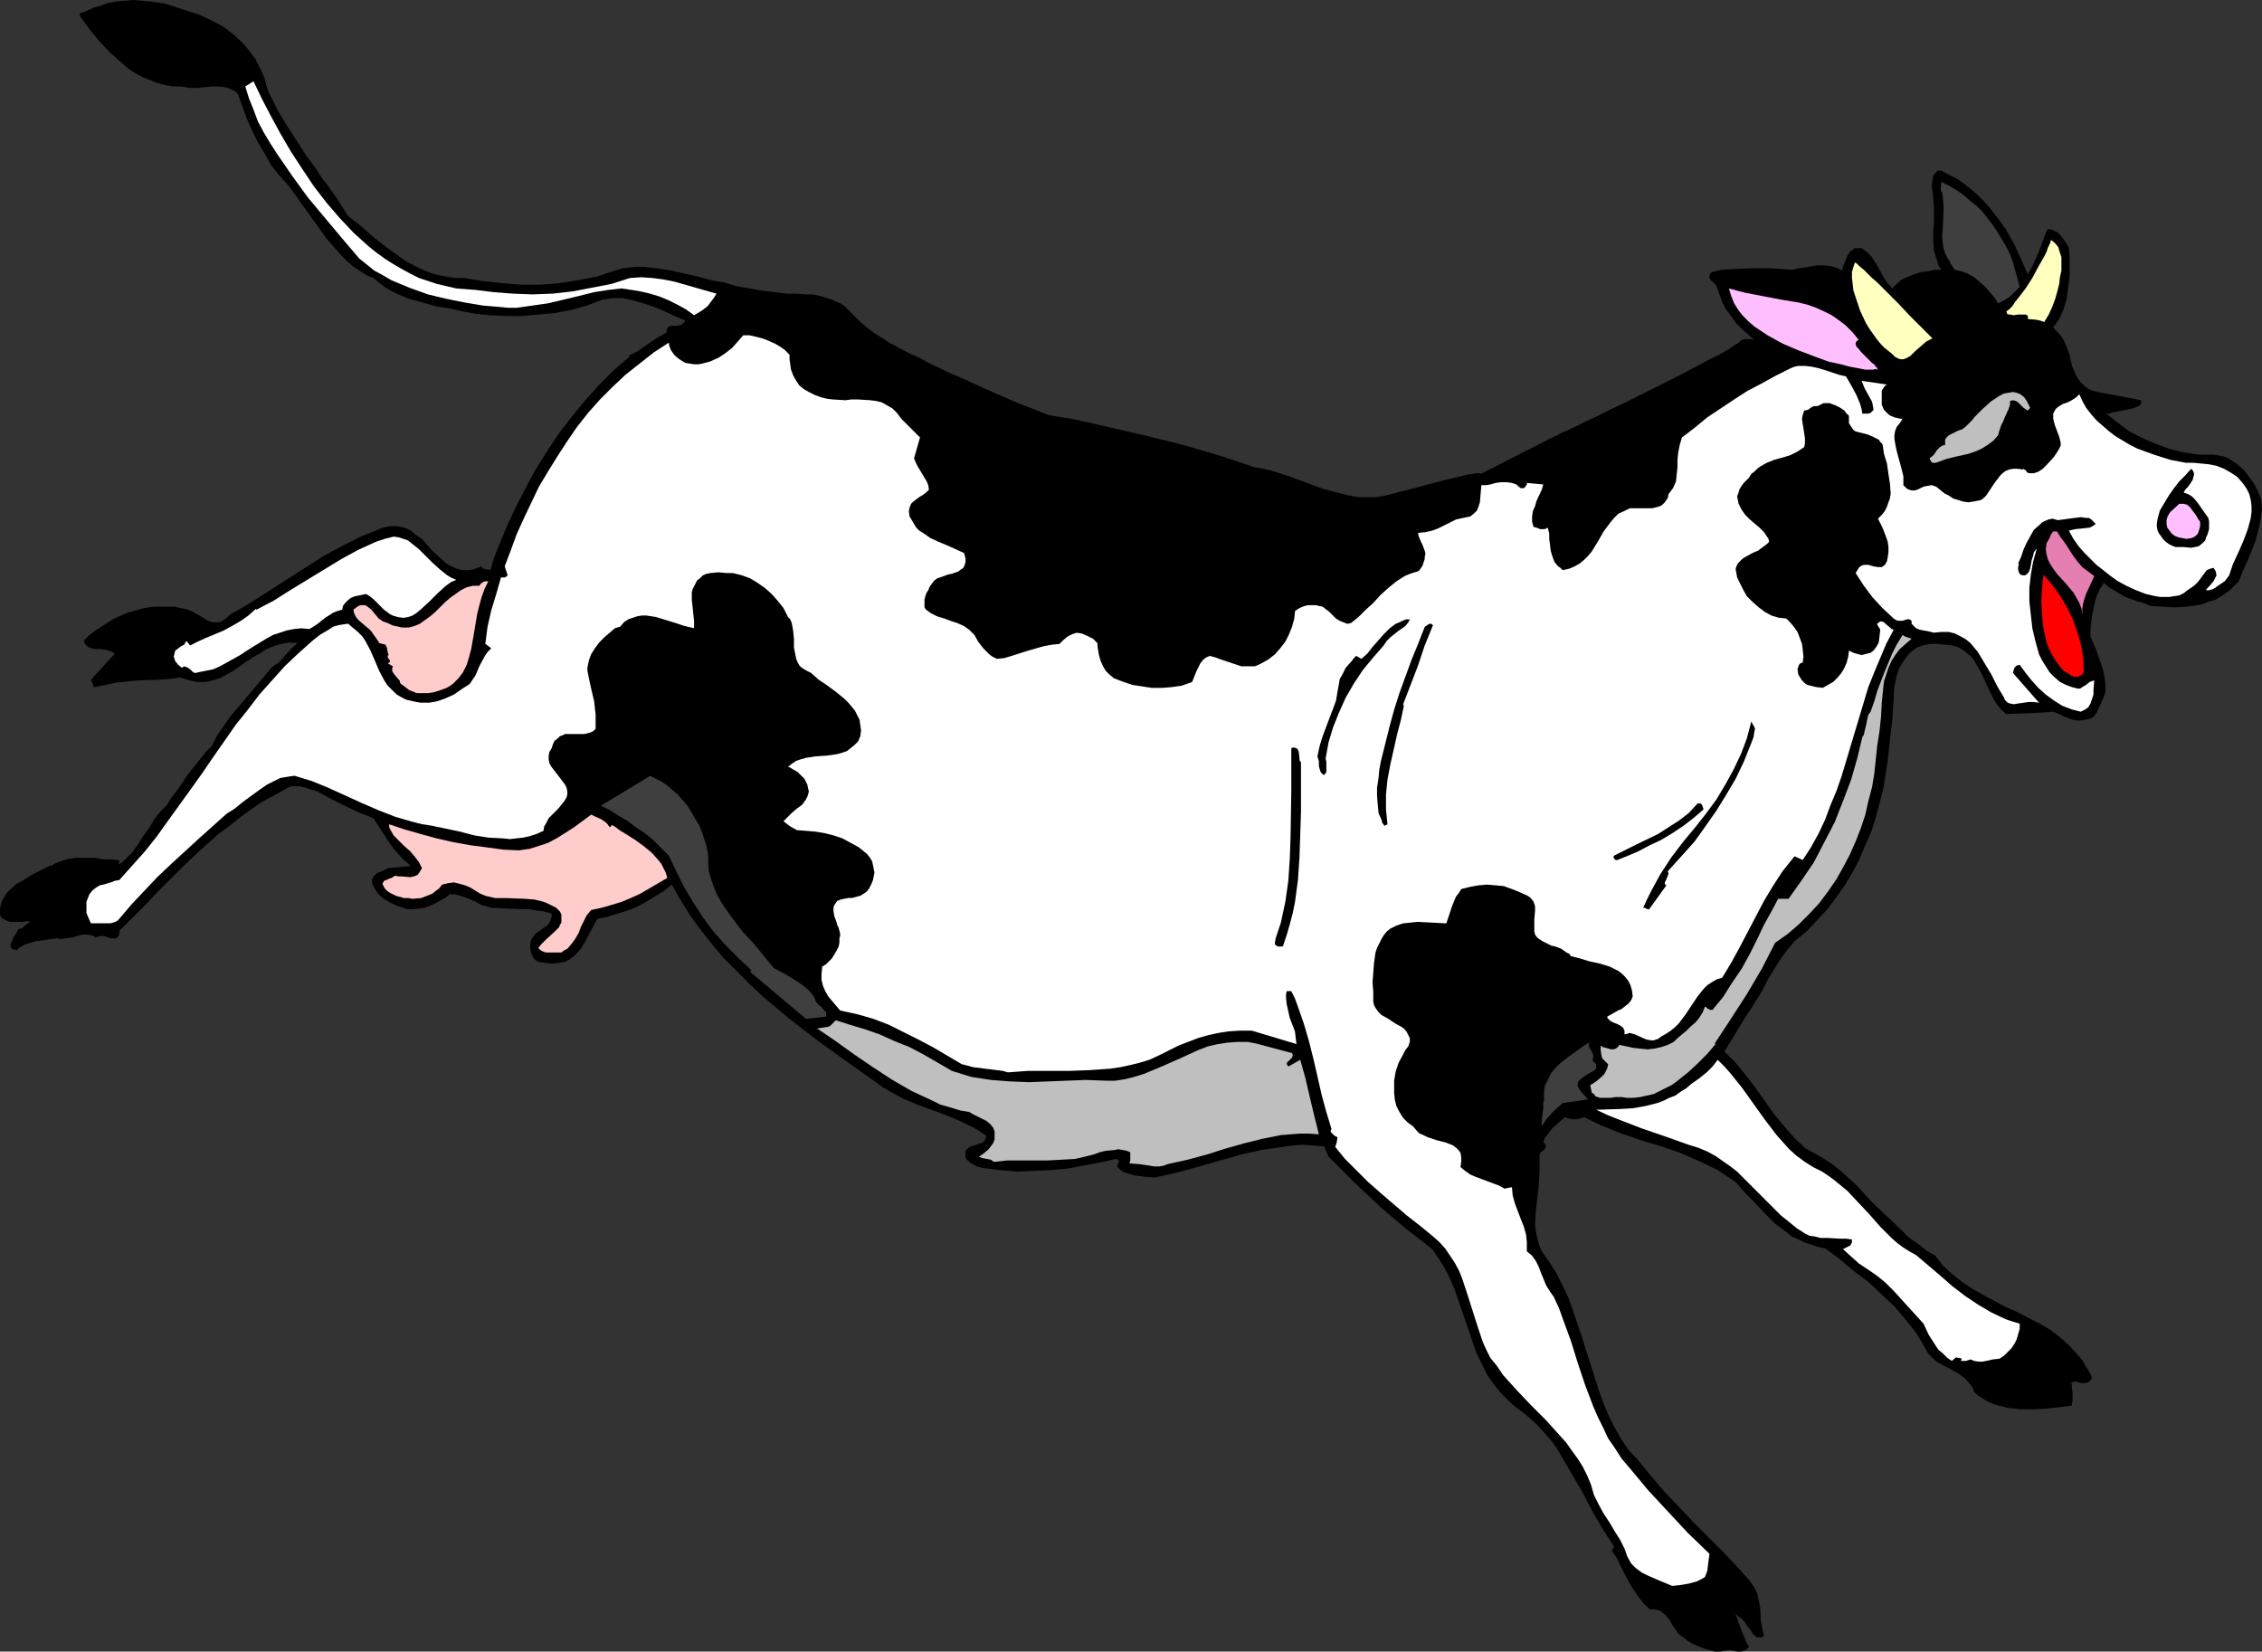 <?xml version="1.0" encoding="UTF-8" standalone="no"?>
<svg
   version="1.0"
   width="129.724mm"
   height="94.726mm"
   id="svg37"
   sodipodi:docname="Cow - Happy 2.wmf"
   xmlns:inkscape="http://www.inkscape.org/namespaces/inkscape"
   xmlns:sodipodi="http://sodipodi.sourceforge.net/DTD/sodipodi-0.dtd"
   xmlns="http://www.w3.org/2000/svg"
   xmlns:svg="http://www.w3.org/2000/svg">
  <rect width="100%" height="100%" fill="#333333" stroke="none"/>
  <sodipodi:namedview
     id="namedview37"
     pagecolor="#ffffff"
     bordercolor="#000000"
     borderopacity="0.25"
     inkscape:showpageshadow="2"
     inkscape:pageopacity="0.0"
     inkscape:pagecheckerboard="0"
     inkscape:deskcolor="#d1d1d1"
     inkscape:document-units="mm" />
  <defs
     id="defs1">
    <pattern
       id="WMFhbasepattern"
       patternUnits="userSpaceOnUse"
       width="6"
       height="6"
       x="0"
       y="0" />
  </defs>
  <path
     style="fill:#000000;fill-opacity:1;fill-rule:evenodd;stroke:none"
     d="m 43.309,3.231 2.747,1.292 2.424,1.292 2.262,1.777 2.101,1.939 1.778,2.262 0.808,1.131 0.646,1.292 0.646,1.292 0.646,1.454 0.323,1.454 0.485,1.454 1.939,3.877 2.101,3.554 2.101,3.231 2.101,3.231 2.262,3.07 0.97,1.616 1.293,1.616 2.262,3.231 2.262,3.554 2.909,2.262 2.747,2.423 2.909,2.262 2.909,2.1 1.454,0.969 1.616,0.808 1.616,0.808 1.616,0.646 1.616,0.485 1.778,0.323 1.939,0.323 h 1.939 l 4.04,0.646 4.363,0.485 4.04,0.323 h 4.202 l 4.04,-0.323 4.04,-0.646 4.202,-0.808 3.878,-1.292 1.616,-0.485 1.454,-0.162 1.454,-0.162 h 1.616 l 2.909,0.323 3.07,0.485 5.818,1.292 2.909,0.808 2.747,0.485 2.747,0.808 2.747,0.485 2.909,0.485 2.586,0.323 2.586,0.323 h 2.101 l 1.939,0.162 h 1.616 l 1.616,0.323 1.454,0.485 1.131,0.323 0.97,0.485 0.808,0.323 0.808,0.485 1.131,1.131 1.131,1.131 0.646,0.646 0.646,0.646 0.97,0.808 0.97,0.808 1.131,0.808 1.454,0.969 4.04,3.231 4.04,3.393 1.939,1.454 2.101,1.454 2.262,1.292 2.424,1.131 1.939,1.939 7.918,1.131 7.757,1.454 7.757,1.292 7.757,1.777 7.757,1.777 7.757,1.939 7.757,2.262 7.757,2.585 1.939,0.323 1.939,0.485 3.555,1.131 7.434,2.747 3.717,0.969 1.939,0.485 1.939,0.323 h 1.939 1.939 l 1.939,-0.323 1.939,-0.485 1.131,-0.323 1.454,-0.323 2.909,-0.808 6.141,-1.616 1.454,-0.323 1.454,-0.323 1.131,-0.323 1.131,-0.162 0.97,-0.162 h 0.485 0.485 v 0.162 l 16.16,-8.24 h 0.162 l 0.323,-0.162 0.485,-0.323 0.646,-0.323 0.808,-0.323 0.97,-0.485 1.131,-0.485 1.293,-0.646 1.293,-0.646 1.454,-0.646 3.232,-1.616 3.394,-1.616 3.555,-1.777 7.11,-3.554 3.394,-1.777 3.07,-1.616 1.454,-0.808 1.454,-0.646 1.131,-0.646 1.131,-0.646 0.97,-0.646 0.646,-0.485 0.646,-0.323 0.485,-0.485 0.323,-0.162 0.323,-0.162 h 0.646 0.808 l 0.808,0.162 -1.293,-1.131 -1.293,-1.131 -1.293,-1.292 -1.131,-1.616 -1.131,-1.454 -0.808,-1.616 -0.646,-1.777 -0.646,-1.777 -0.646,-0.646 -0.646,-0.646 -0.162,-0.485 v -0.323 l 0.162,-0.485 0.323,-0.323 2.101,-0.485 2.262,-0.162 4.202,-0.162 h 2.101 2.262 l 2.262,0.162 2.424,0.162 1.131,-0.323 1.454,-0.162 2.586,-0.485 h 1.454 l 1.454,0.162 1.293,0.323 1.293,0.646 0.162,-0.808 0.646,-1.616 0.323,-0.808 0.485,-0.808 0.646,-0.485 0.485,-0.323 h 0.323 0.485 0.646 l 1.131,0.808 0.97,0.969 0.646,0.969 0.808,1.292 1.293,2.423 0.808,1.131 0.97,1.131 0.97,-0.969 1.131,-0.969 1.454,-0.646 1.293,-0.485 1.454,-0.485 1.454,-0.162 1.454,-0.323 h 1.454 l -0.646,-0.969 -0.323,-1.131 -0.323,-0.969 -0.323,-1.131 -0.162,-2.262 v -2.262 l 0.162,-1.131 v -1.131 -2.585 l -0.162,-2.262 -0.323,-2.423 0.323,-2.1 0.323,-0.485 0.323,-0.323 0.323,-0.323 h 0.808 l 1.778,0.969 1.616,0.808 1.616,1.131 1.454,1.131 1.293,1.131 1.454,1.454 1.293,1.454 1.131,1.454 2.262,3.07 1.939,3.393 1.454,3.231 1.454,3.231 0.646,-1.131 0.646,-1.292 1.131,-2.585 0.97,-2.585 0.485,-1.292 0.485,-0.969 0.808,0.162 0.646,0.323 0.646,0.323 0.646,0.646 0.97,1.292 0.808,1.292 0.162,2.1 v 2.1 2.262 l -0.323,2.262 -0.323,2.423 -0.646,2.262 -0.97,2.1 -0.646,0.969 -0.646,0.808 0.808,0.969 0.808,0.808 0.646,0.969 0.485,1.131 0.808,2.1 0.485,2.262 0.808,1.939 0.485,0.969 0.646,0.808 0.646,0.646 0.808,0.646 0.97,0.485 1.293,0.323 9.373,1.777 v 0.323 0.323 l -0.323,0.485 -0.646,0.323 -0.808,0.323 -1.616,0.323 -0.808,0.162 -0.808,0.162 -0.646,0.162 h -0.485 l -0.323,0.162 -0.485,0.162 h -0.485 l -0.323,-0.162 2.424,1.939 2.586,1.939 2.747,1.454 2.909,1.292 3.07,1.131 3.232,0.808 3.232,0.485 h 3.232 l 0.97,0.162 0.97,0.162 0.97,0.323 0.808,0.485 1.454,0.969 1.454,1.292 1.131,1.454 1.131,1.616 0.808,1.616 0.646,1.616 0.162,2.262 -0.323,2.262 -0.485,2.262 -0.646,2.423 -1.778,4.362 -0.97,2.1 -0.808,2.1 -0.97,0.969 -0.97,0.969 -1.131,0.808 -0.97,0.646 -1.131,0.646 -1.293,0.323 -1.131,0.485 -1.293,0.323 -2.424,0.323 -2.747,0.162 -2.586,-0.162 -2.586,-0.162 -1.454,-0.646 -1.293,-0.323 -2.586,-0.969 -1.131,-0.646 -1.131,-0.646 -1.293,-0.808 -1.131,-0.969 -0.808,1.292 -0.646,1.292 -0.485,1.454 -0.323,1.616 -0.323,1.616 -0.162,1.454 -0.162,1.454 v 1.454 l 1.293,3.07 0.97,2.747 0.485,1.454 0.323,1.616 0.162,1.616 v 1.616 l -0.485,1.292 -0.646,1.454 -0.646,1.454 -0.808,1.131 -1.131,0.485 -0.97,0.162 -1.131,0.162 -1.131,-0.162 -0.97,-0.323 -1.131,-0.485 -2.101,-0.969 -5.171,0.323 -5.171,0.162 -0.97,-0.808 -0.808,-0.969 -0.808,-1.131 -0.646,-1.292 -1.131,-2.423 -1.131,-2.423 -0.646,-1.131 -0.646,-1.131 -0.646,-0.969 -0.97,-0.808 -0.97,-0.808 -1.131,-0.646 -1.293,-0.323 -1.616,-0.162 -1.616,-0.162 h -1.616 l -1.454,0.323 -1.293,0.485 -1.131,0.808 -0.97,0.969 -0.646,0.969 -0.646,0.969 -0.646,1.292 -0.323,1.131 -0.485,2.262 -0.162,2.585 -0.162,2.585 -0.162,2.423 -0.323,2.423 -0.323,3.07 -0.323,3.07 -0.485,3.07 -0.485,3.07 -0.808,3.07 -0.808,3.07 -0.97,3.07 -1.293,2.908 -1.293,3.07 -1.454,2.747 -1.616,2.747 -1.939,2.747 -1.939,2.585 -2.262,2.423 -2.262,2.423 -2.586,2.1 -1.616,1.939 -1.454,1.939 -1.293,2.1 -1.293,2.1 -1.131,2.262 -1.293,2.1 -1.293,2.1 -1.293,1.939 -4.525,7.432 2.424,2.423 2.262,2.747 2.101,2.747 1.939,2.747 1.939,2.747 2.262,2.747 2.262,2.585 2.424,2.262 2.101,1.131 1.939,1.131 1.939,1.292 1.778,1.454 3.394,3.07 3.07,3.393 3.394,3.231 3.232,3.07 1.616,1.616 1.939,1.292 1.778,1.454 1.939,1.131 1.778,2.262 1.939,1.777 2.262,1.777 2.262,1.454 2.262,1.292 2.424,1.292 2.424,1.292 2.586,1.131 2.424,1.292 2.262,1.131 2.424,1.454 2.101,1.616 1.939,1.777 1.778,1.939 0.97,1.131 0.646,1.131 0.808,1.292 0.646,1.292 -0.162,0.485 -0.323,0.323 -0.162,0.162 -0.323,0.162 -0.646,0.162 h -0.646 l -0.646,-0.162 -0.323,-0.162 h -0.808 l -0.485,0.323 0.162,0.323 v 0.646 l 0.162,1.292 v 1.454 l -0.162,0.646 v 0.485 l -2.586,0.323 -2.747,0.323 -2.909,0.162 h -2.747 l -2.909,-0.323 -1.293,-0.323 -1.293,-0.323 -1.293,-0.485 -1.131,-0.646 -1.293,-0.808 -0.97,-0.808 -0.323,-0.969 -0.485,-0.646 -0.646,-0.808 -0.646,-0.646 -1.293,-0.969 -1.454,-0.808 -3.07,-1.616 -1.131,-0.969 -0.646,-0.646 -0.485,-0.646 -0.97,-1.777 -0.97,-1.616 -1.131,-1.616 -1.293,-1.616 -2.586,-3.07 -2.909,-2.747 -2.909,-2.747 -3.232,-2.423 -3.07,-2.585 -3.07,-2.262 -1.616,-0.323 -1.454,-0.485 -1.454,-0.485 -1.293,-0.646 -1.454,-0.646 -1.131,-0.969 -2.424,-1.777 -2.101,-2.1 -2.101,-2.262 -2.262,-2.262 -2.101,-2.423 -1.939,-1.292 -1.939,-1.292 -1.939,-0.969 -2.101,-0.969 -4.04,-1.777 -4.202,-1.454 -4.363,-1.292 -4.202,-1.454 -4.04,-1.616 -2.101,-0.969 -1.939,-0.969 -0.97,0.323 -1.131,0.162 -1.131,-0.162 -0.485,-0.162 -0.485,-0.162 -1.454,1.292 -1.293,1.131 -0.485,0.646 -0.485,0.646 -0.646,0.808 -0.323,0.969 0.323,0.162 0.162,0.323 0.162,0.323 -0.162,0.323 -0.323,0.485 -0.485,0.323 -0.323,0.323 -0.162,0.485 v 0.162 0.323 3.07 l -0.162,2.908 -0.323,2.908 -0.323,2.908 -0.162,2.747 0.162,1.454 0.323,1.454 0.323,1.292 0.485,1.292 0.808,1.292 0.97,1.292 1.616,2.585 1.293,2.585 1.293,2.747 0.97,2.747 1.939,5.655 0.808,2.747 0.97,2.908 1.778,5.655 0.97,2.747 1.131,2.747 1.293,2.585 1.454,2.585 1.616,2.423 2.101,2.262 2.909,3.554 2.909,3.393 3.232,3.393 3.07,3.231 6.302,6.301 3.07,3.231 2.747,3.07 0.97,1.454 0.646,1.292 0.323,1.454 0.323,1.616 0.162,3.07 0.323,1.616 0.323,1.454 -0.485,0.323 h -0.323 -0.485 l -0.485,-0.162 -0.646,-0.646 -0.485,-0.808 -0.646,-0.808 -0.646,-0.969 -0.646,-0.646 -0.646,-0.485 -0.323,-0.162 v -0.162 l -0.162,-0.162 -0.162,0.162 0.323,0.646 0.323,0.969 0.646,1.777 0.808,1.939 0.323,0.808 0.485,0.646 -0.485,0.646 -0.646,0.323 -0.646,0.162 h -0.808 l -1.293,-0.323 h -0.808 l -0.646,0.162 -0.97,0.162 h -1.131 l -1.131,-0.323 -1.131,-0.323 -1.293,-0.485 -1.131,-0.485 -1.131,-0.646 -0.97,-0.808 -0.97,-0.646 -0.808,-1.131 -0.646,-0.969 -0.646,-1.131 -0.808,-0.969 -0.808,-0.646 -0.485,-0.323 -1.293,-0.323 -0.646,0.162 -1.454,-1.292 -1.131,-1.454 -1.131,-1.616 -0.97,-1.616 -1.778,-3.393 -0.808,-1.777 -1.131,-1.616 0.485,-0.969 -1.293,-1.939 -1.131,-1.777 -2.262,-3.877 -2.101,-4.039 -2.262,-3.877 -2.262,-3.877 -1.131,-1.939 -1.293,-1.777 -1.454,-1.616 -1.616,-1.777 -1.616,-1.454 -1.778,-1.454 -1.131,-0.808 -1.131,-0.969 -1.939,-1.939 -1.616,-1.939 -1.454,-2.1 -1.131,-2.262 -1.131,-2.262 -0.808,-2.262 -0.808,-2.423 -1.616,-4.685 -1.616,-4.685 -0.97,-2.262 -1.131,-2.262 -1.293,-2.1 -1.454,-2.1 -5.818,-4.524 -5.494,-4.685 -2.747,-2.585 -2.747,-2.585 -2.747,-2.747 -2.909,-2.908 -0.97,-2.262 -2.262,-0.162 -2.424,-0.162 -2.262,0.162 -2.101,0.323 -4.525,0.646 -4.363,0.969 -4.525,1.292 -4.525,1.292 -4.686,1.292 -5.01,1.131 -2.101,-0.162 -2.424,-0.323 -1.131,-0.323 -0.97,-0.323 -0.808,-0.485 -0.808,-0.808 0.162,-0.162 v -0.323 l 0.323,-0.485 v -0.162 l -0.162,-0.162 v -0.162 l -0.485,-0.162 -3.555,0.808 -3.555,0.646 -3.394,0.646 -3.555,0.323 -3.555,0.162 -3.717,0.162 -3.878,-0.323 -3.878,-0.485 -1.131,-0.323 -1.131,-0.646 -0.485,-0.323 -0.485,-0.485 -0.323,-0.485 v -0.646 -0.646 l 0.162,-0.323 0.485,-0.485 0.646,-0.323 1.616,-0.485 0.808,-0.323 0.485,-0.485 0.162,-0.485 0.162,-0.485 -1.454,-0.969 -1.293,-0.808 -3.07,-1.454 -3.07,-1.292 -3.07,-1.131 -3.07,-1.131 -3.07,-1.292 -2.909,-1.616 -1.454,-0.808 -1.293,-0.969 -6.141,-4.362 -6.302,-4.524 -6.302,-4.847 -3.07,-2.585 -2.909,-2.423 -2.909,-2.747 -2.747,-2.747 -2.747,-2.747 -2.586,-3.07 -2.424,-3.07 -2.262,-3.07 -2.101,-3.393 -1.939,-3.393 -1.778,1.454 -1.939,1.131 -1.778,1.131 -2.101,1.131 -2.101,0.808 -2.101,0.646 -2.101,0.646 -2.262,0.485 -1.293,2.423 -1.454,2.747 -0.808,1.292 -0.97,1.131 -1.131,0.969 -1.454,0.808 -1.293,0.162 -1.454,0.162 -1.293,-0.162 -1.454,-0.162 -0.646,-0.323 -0.485,-0.485 -0.323,-0.646 -0.323,-0.646 -0.162,-1.292 0.162,-1.292 0.485,-0.808 0.646,-0.808 0.808,-0.485 0.808,-0.646 0.808,-0.485 0.485,-0.646 0.323,-0.808 0.162,-0.646 v -0.485 l -1.616,-0.485 -1.454,-0.162 -1.778,-0.323 h -1.616 l -3.394,-0.162 -3.232,-0.162 -1.131,-0.323 -1.131,-0.323 -1.131,-0.646 -2.262,-0.969 -1.131,-0.323 -1.131,-0.323 H 97.445 l -0.97,0.808 -0.97,0.485 -1.131,0.646 -1.131,0.485 -1.131,0.485 -1.293,0.162 -1.293,0.162 H 88.234 l -2.262,-0.808 -1.131,-0.485 -1.131,-0.646 -0.97,-0.646 -0.808,-0.808 -0.646,-0.969 -0.646,-1.292 v -0.808 l 0.323,-0.646 0.323,-0.323 0.485,-0.485 0.646,-0.162 0.646,-0.323 0.485,-0.162 0.485,-0.323 5.01,-0.485 -1.293,-1.131 -1.131,-1.131 -1.131,-1.292 -0.97,-1.292 -1.778,-2.747 -1.778,-2.747 -3.232,-1.292 -3.07,-1.454 -2.909,-1.454 -2.909,-1.616 -1.616,-0.485 -0.97,-0.323 -0.646,-0.162 -0.808,-0.162 h -0.808 -0.808 l -0.808,0.323 -2.586,1.454 -2.747,1.454 -2.424,1.616 -2.424,1.777 -2.424,1.939 -2.424,1.777 -4.525,4.039 -4.363,4.201 -4.202,4.201 -2.101,2.262 -2.101,2.1 -4.202,4.201 v 0.646 l -0.162,0.485 -0.323,0.323 -0.162,0.162 h -0.646 -0.646 l -0.808,-0.323 -0.646,-0.162 h -0.808 l -0.485,0.162 -0.485,0.162 -0.323,-0.323 -0.485,-0.162 -1.131,-0.162 H 17.776 l -1.131,0.323 -1.131,0.323 -1.131,0.162 -1.131,0.162 -0.97,-0.162 -2.262,0.323 -2.424,0.323 -0.97,0.323 -1.131,0.323 -1.131,0.646 -0.808,0.646 -0.646,-0.162 -0.323,-0.162 -0.162,-0.323 -0.162,-0.162 v -0.485 l 0.323,-0.646 0.323,-0.808 0.808,-1.292 0.162,-0.485 0.323,-0.162 h 0.485 l 0.646,-0.646 0.646,-0.485 0.646,-0.323 -0.808,-0.162 -0.808,0.162 H 3.07 2.101 L 1.293,199.528 0.485,199.043 0.162,198.72 0,198.236 v -1.131 l 0.162,-0.969 0.323,-0.969 0.485,-0.808 0.485,-0.808 0.646,-0.646 1.454,-1.292 1.778,-0.969 1.778,-1.131 1.939,-0.969 1.939,-0.969 v 0.162 l 0.808,-0.485 0.808,-0.323 0.808,-0.323 0.97,-0.323 1.939,-0.323 h 2.101 2.101 l 1.939,0.323 h 1.939 l 0.808,0.162 h 0.646 v 0.323 0.162 l -0.162,0.323 v 0.162 l 0.808,-0.485 0.646,-0.646 1.454,-1.454 1.293,-1.777 1.131,-1.777 1.293,-1.777 1.131,-1.939 1.293,-1.616 1.454,-1.454 0.97,-1.616 1.293,-1.616 2.262,-3.393 2.586,-3.231 1.293,-1.616 1.293,-1.292 1.131,-2.262 1.454,-2.1 1.616,-2.262 1.778,-2.1 3.555,-4.201 1.778,-2.1 1.616,-1.939 0.808,-0.646 0.808,-0.485 1.293,-1.454 1.293,-1.454 1.454,-1.292 -1.778,-0.162 -1.778,0.323 -1.616,0.485 -1.616,0.646 -1.454,0.969 -1.454,0.808 -1.454,0.969 -2.747,1.939 -1.454,0.808 -1.454,0.808 -1.616,0.485 -1.454,0.323 h -1.778 l -0.808,-0.162 -0.97,-0.162 -0.97,-0.323 -0.97,-0.323 -2.424,0.323 -2.424,0.162 -4.525,0.162 -4.686,0.485 -2.262,0.485 -2.424,0.485 -0.646,-1.616 5.171,-5.655 -0.808,-0.485 -0.97,-0.323 -1.131,-0.162 h -0.485 -0.646 l -0.97,-0.162 -0.808,-0.323 -0.323,-0.323 -0.162,-0.162 -0.323,-0.485 v -0.485 l 1.131,-1.131 1.293,-0.969 2.747,-1.777 1.293,-0.808 1.454,-0.646 1.454,-0.646 1.293,-0.323 1.616,-0.485 1.454,-0.323 1.454,-0.162 h 1.454 1.454 1.454 l 1.454,0.323 1.454,0.323 1.131,0.485 1.131,0.646 1.131,0.646 0.97,0.646 1.131,0.323 h 0.485 0.646 l 0.646,-0.162 0.485,-0.323 0.646,-0.485 0.646,-0.646 4.202,-2.423 4.04,-2.585 4.04,-2.585 4.04,-2.585 4.04,-2.585 4.202,-2.262 4.202,-2.1 2.101,-0.808 2.262,-0.969 0.808,-0.162 0.97,-0.162 h 0.808 0.646 l 1.616,0.323 1.293,0.646 1.131,0.969 1.293,0.808 2.101,2.423 2.262,2.1 1.131,0.969 1.293,0.646 1.293,0.485 0.808,0.162 h 0.646 0.808 l 0.808,-0.162 0.808,-0.323 0.97,-0.323 0.162,0.323 0.323,0.162 0.485,0.162 h 0.485 l 0.485,0.162 0.646,-2.423 0.97,-2.423 1.778,-4.362 2.101,-4.524 2.262,-4.362 2.101,-3.877 2.424,-3.877 2.586,-3.877 2.747,-3.554 2.909,-3.554 3.07,-3.393 3.232,-3.231 3.394,-2.908 -0.323,-0.162 0.808,-0.323 0.97,-0.485 0.97,-0.646 1.131,-0.808 2.101,-1.454 1.131,-0.646 1.131,-0.646 v -0.485 l 0.162,-0.323 0.162,-0.323 0.162,-0.162 0.646,-0.162 h 1.293 l 0.646,-0.162 0.485,-0.323 0.323,-0.323 0.162,-0.323 -2.262,-0.969 -2.101,-0.969 -2.262,-0.969 -2.424,-0.808 -2.262,-0.646 -2.262,-0.485 h -1.131 -0.97 l -1.131,0.162 -1.131,0.162 -3.394,1.292 -3.394,0.969 -3.555,0.646 -3.555,0.323 -3.555,0.323 h -3.394 l -3.394,-0.162 -3.232,-0.323 -2.747,-0.485 L 97.606,66.886 94.536,66.402 91.627,65.594 88.718,64.786 85.971,63.655 84.678,63.009 83.386,62.201 82.093,61.232 80.962,60.262 79.346,59.616 77.891,58.647 76.437,57.677 75.144,56.546 74.013,55.416 72.882,54.123 70.619,51.538 68.68,48.792 66.579,45.883 64.64,43.137 62.539,40.229 60.6,38.128 58.822,35.867 57.368,33.282 55.914,30.858 54.621,28.273 53.49,25.688 51.55,20.357 50.904,19.71 50.096,19.387 49.45,19.064 48.642,18.903 47.349,18.741 H 45.894 L 44.44,18.903 42.824,19.064 H 41.208 L 40.238,18.903 39.269,18.741 H 37.491 L 35.714,18.418 33.936,17.933 32.32,17.287 30.704,16.641 29.25,15.833 27.795,14.864 26.502,13.733 23.755,11.309 21.493,8.886 19.23,6.139 17.291,3.393 v 0 V 3.231 2.908 L 18.261,2.585 20.362,1.616 21.654,1.292 23.432,0.646 25.21,0.323 27.149,0.162 28.926,0 l 1.778,0.162 1.778,0.162 3.394,0.485 z"
     id="path1" />
  <path
     style="fill:#000000;fill-opacity:1;fill-rule:evenodd;stroke:none"
     d="m 30.381,2.1 3.394,0.646 3.394,0.808 3.555,0.969 3.232,1.292 1.616,0.646 1.454,0.969 1.454,0.808 1.293,1.131 1.131,1.131 1.131,1.292 0.97,1.454 0.808,1.616 -0.162,0.646 -0.323,0.485 -0.485,0.323 -0.323,0.162 -0.97,0.323 h -0.97 l -0.97,-0.162 -1.131,-0.162 h -0.808 l -0.97,0.162 -2.101,0.162 H 42.501 40.562 L 38.622,16.641 36.683,16.318 34.906,15.833 33.128,15.348 31.512,14.702 29.896,13.733 28.28,12.925 26.826,11.794 25.371,10.501 24.078,9.209 22.786,7.593 21.654,5.978 20.685,4.201 23.109,3.393 25.694,2.585 28.118,2.1 30.704,1.777 Z"
     id="path2" />
  <path
     style="fill:#ffffff;fill-opacity:1;fill-rule:evenodd;stroke:none"
     d="m 103.101,62.847 3.878,0.485 4.202,0.323 4.202,0.162 4.363,-0.162 4.363,-0.485 4.202,-0.808 4.202,-0.808 4.04,-1.292 2.424,-0.162 2.424,0.162 2.424,0.323 2.424,0.485 4.525,1.292 2.262,0.646 2.262,0.646 -0.485,0.808 -0.485,0.646 -0.485,0.646 -0.485,0.646 -1.293,0.969 -1.616,0.969 -1.778,-1.292 -1.778,-0.969 -1.939,-0.969 -1.939,-0.808 -2.101,-0.646 -2.101,-0.485 -1.939,-0.323 -2.101,-0.323 -1.454,0.162 -1.454,0.162 -3.07,0.485 -3.232,0.808 -3.394,0.808 -3.394,0.808 -3.394,0.485 -3.394,0.485 h -1.778 l -1.616,-0.162 -3.878,-0.323 -3.878,-0.646 -4.04,-0.808 -4.04,-0.969 -4.04,-1.454 -1.939,-0.808 -1.939,-0.808 -1.939,-1.131 -1.778,-0.969 -1.616,-1.292 -1.616,-1.292 -3.717,-4.362 -7.434,-8.886 -3.394,-4.685 -3.232,-4.685 -1.454,-2.262 -1.454,-2.423 -1.293,-2.423 -0.97,-2.585 -0.97,-2.423 -0.808,-2.585 1.778,-1.131 1.778,3.716 1.939,3.716 2.101,3.877 2.262,3.877 2.424,3.716 2.586,3.877 2.747,3.554 2.909,3.393 3.07,3.231 3.232,2.908 1.616,1.292 1.778,1.292 1.778,1.131 1.939,1.131 1.778,0.969 1.939,0.969 1.939,0.646 1.939,0.646 2.101,0.485 2.101,0.485 2.101,0.162 z"
     id="path3" />
  <path
     style="fill:#3f3f3f;fill-opacity:1;fill-rule:evenodd;stroke:none"
     d="m 437.774,62.201 -1.131,1.131 -0.97,0.969 -1.293,0.808 -0.646,0.323 -0.646,0.323 -0.808,-1.292 -0.97,-1.131 -1.131,-1.292 -1.131,-0.969 -1.131,-0.969 -1.454,-0.808 -1.293,-0.485 -1.454,-0.323 -1.131,-1.616 h 0.162 l -0.646,-0.969 -0.485,-0.969 -0.323,-0.969 -0.162,-0.969 -0.162,-1.939 0.162,-2.1 0.162,-4.039 -0.162,-2.1 -0.162,-0.969 -0.323,-0.808 0.162,-1.616 1.616,0.808 1.616,0.969 1.454,0.969 1.454,1.292 1.454,1.131 1.293,1.292 1.131,1.454 1.131,1.454 0.97,1.454 0.97,1.616 0.97,1.616 0.808,1.616 0.646,1.777 0.485,1.777 0.485,1.777 z"
     id="path4" />
  <path
     style="fill:#ffffbf;fill-opacity:1;fill-rule:evenodd;stroke:none"
     d="m 446.015,62.847 -0.485,1.777 -0.646,1.777 -0.808,1.777 -0.97,1.616 -0.97,-0.323 -0.808,-0.162 -1.778,-0.162 v -0.323 -0.323 l -0.162,-0.162 -0.323,-0.162 h -0.646 -0.97 l -0.97,0.162 -0.808,-0.162 h -0.323 l -0.323,-0.162 v -0.162 l -0.162,-0.323 0.646,-0.485 0.646,-0.646 0.646,-0.969 0.646,-0.808 1.616,-2.1 1.454,-2.262 1.293,-2.423 1.293,-2.262 0.485,-0.969 0.323,-0.969 0.485,-0.969 0.162,-0.646 0.646,0.485 0.485,0.485 0.485,0.646 0.162,0.646 0.485,1.454 v 1.454 1.454 l -0.323,1.454 -0.162,1.454 z"
     id="path5" />
  <path
     style="fill:#000000;fill-opacity:1;fill-rule:evenodd;stroke:none"
     d="m 399.636,61.878 v 0.969 l 0.323,1.131 0.808,1.939 0.97,1.939 0.808,1.939 -1.454,-1.292 -1.616,-1.131 -1.454,-1.131 -1.778,-0.808 -1.616,-0.808 -1.778,-0.646 -3.717,-0.969 -3.717,-0.808 -3.555,-0.485 -3.717,-0.646 -3.394,-0.808 h 2.424 2.424 l 2.424,0.162 2.424,0.162 h 2.262 2.424 l 2.424,-0.485 1.293,-0.162 1.293,-0.485 h 0.808 l 0.646,0.162 1.454,0.323 1.454,0.808 0.646,0.485 z"
     id="path6" />
  <path
     style="fill:#000000;fill-opacity:1;fill-rule:evenodd;stroke:none"
     d="m 191.011,73.187 0.646,0.323 0.646,0.485 0.808,0.485 0.97,0.485 1.131,0.646 1.293,0.646 1.293,0.646 1.454,0.646 1.454,0.808 1.616,0.808 3.394,1.616 3.717,1.616 3.878,1.777 7.757,3.393 3.878,1.454 3.878,1.616 3.717,1.454 3.394,1.292 1.616,0.485 1.454,0.646 1.454,0.485 1.293,0.485 2.262,0.323 2.586,0.485 5.171,0.969 2.586,0.485 2.586,0.808 2.424,0.808 2.101,0.969 1.454,-0.162 -0.162,0.162 2.909,1.131 3.07,0.969 6.302,1.939 6.626,2.1 6.302,1.777 v 0.646 l 0.162,0.646 0.485,0.485 0.323,0.162 h 0.323 l 0.646,-0.323 h 0.808 1.293 l 1.293,0.485 2.747,1.131 1.454,0.485 1.293,0.323 h 0.646 0.646 l 0.162,-0.485 v -0.485 l -0.162,-0.323 -0.323,-0.162 -0.97,-0.485 -0.808,-0.485 2.262,-0.323 2.424,-0.323 2.586,-0.646 2.586,-0.646 5.333,-1.454 2.909,-0.485 2.747,-0.485 0.162,0.485 0.162,0.485 -0.162,1.131 -0.323,0.969 -0.323,1.131 -0.97,0.485 -0.97,0.323 -2.101,0.485 -1.131,0.323 -0.97,0.323 -0.808,0.485 -0.97,0.808 h -1.454 l -1.454,0.323 -0.646,0.323 -0.646,0.323 -0.485,0.485 -0.485,0.646 v 0.485 0.485 l 0.323,0.808 0.485,0.808 0.646,0.808 0.485,0.969 0.162,0.808 v 0.485 l -0.162,0.485 -0.323,0.485 -0.485,0.485 -1.131,0.323 -1.131,0.485 -1.939,1.131 -1.778,1.292 -1.778,1.454 -3.07,3.231 -1.616,1.454 -1.616,1.616 -2.101,-1.777 -1.131,-0.646 -1.131,-0.808 -1.131,-0.485 -1.293,-0.323 -1.293,-0.162 -1.454,0.162 -1.131,0.162 -1.131,0.646 -0.485,0.323 -0.97,0.969 -0.323,0.646 v 1.292 l -0.162,1.131 -0.323,1.292 -0.323,1.292 -0.646,1.131 -0.646,1.131 -0.97,0.969 -1.131,0.969 -0.97,0.485 -0.808,0.485 -0.808,0.162 h -0.808 -0.808 l -0.97,-0.162 -1.778,-0.485 -1.778,-0.485 -1.778,-0.485 -1.778,-0.162 -0.808,0.162 -0.97,0.162 -1.131,1.454 -0.808,1.454 -0.808,1.454 -0.646,0.646 -0.646,0.485 -2.262,0.485 -2.262,0.162 -2.262,0.162 -2.262,-0.162 -2.101,-0.646 -1.131,-0.323 -0.808,-0.485 -0.97,-0.485 -0.97,-0.646 -0.646,-0.808 -0.808,-0.808 -0.162,-0.808 -0.162,-0.646 0.162,-1.131 0.162,-0.969 -0.162,-0.646 -0.162,-0.808 -0.97,-0.646 -0.97,-0.646 -1.131,-0.485 -0.97,-0.323 h -1.131 l -1.131,-0.162 -0.97,0.162 -1.131,0.323 -0.808,0.485 -0.808,0.485 -1.616,0.808 -1.778,0.485 -3.717,0.808 -1.778,0.485 -2.101,0.485 -1.939,0.808 -0.646,-0.162 -0.485,-0.323 -0.808,-0.808 -0.646,-0.969 -0.646,-1.131 -0.485,-0.969 -0.808,-1.131 -0.808,-0.808 -0.485,-0.323 -0.646,-0.323 -2.101,-0.646 -1.939,-0.808 -2.101,-0.808 -1.778,-0.969 0.323,-0.969 0.485,-0.808 0.646,-0.808 0.646,-0.485 1.778,-0.808 0.97,-0.323 0.808,-0.485 1.616,-0.646 0.646,-0.485 0.646,-0.646 0.323,-0.646 0.323,-0.808 -0.162,-1.131 -0.162,-1.131 -0.646,-0.969 -0.485,-0.646 -0.646,-0.808 -0.646,-0.485 -1.616,-0.969 -1.616,-0.646 -0.808,-0.485 -0.97,-0.323 -1.616,-0.646 -1.616,-0.969 -0.808,-0.485 -0.646,-0.808 -0.162,-0.485 v -0.485 -0.323 l 0.162,-0.485 0.808,-0.485 0.808,-0.646 0.97,-0.485 0.808,-0.646 0.323,-0.485 0.323,-0.485 0.162,-0.485 v -0.485 l -0.162,-0.969 -0.162,-0.808 -0.97,-1.616 -1.778,-3.231 0.323,-1.292 0.162,-1.292 0.162,-1.131 v -1.131 l -0.323,-0.969 -0.323,-0.969 -0.808,-0.969 -1.131,-0.969 -1.293,-1.131 -2.909,-2.585 -1.616,-1.131 -1.616,-0.969 -0.808,-0.323 -0.97,-0.162 -0.808,-0.162 -0.97,-0.162 -0.97,0.162 -0.97,0.162 h -1.778 l -1.616,-0.162 h -1.616 l -1.293,-0.162 -1.293,-0.323 -1.293,-0.646 -1.293,-0.808 -0.646,-0.485 -0.646,-0.808 -0.323,-0.969 -0.485,-2.423 -0.162,-1.131 -0.323,-0.969 -0.646,-0.969 -0.323,-0.485 -0.485,-0.323 -0.485,-0.323 -0.808,-0.323 -2.586,-1.454 -1.293,-0.646 -1.293,-0.485 -1.293,-0.162 -1.454,0.162 -1.293,0.323 -1.293,0.646 -0.97,1.292 -0.97,1.131 -1.131,0.969 -1.293,0.646 -1.293,0.646 -1.454,0.323 -1.454,0.162 -1.454,-0.162 -0.646,-0.323 -0.646,-0.162 -0.323,-0.485 -0.323,-0.323 -0.485,-0.969 -0.162,-0.969 0.485,-0.485 0.485,-0.162 0.808,0.162 h 0.485 0.323 l 0.323,-0.162 v -0.323 l 0.162,-0.323 0.485,0.323 h 0.485 l 0.323,-0.162 0.323,-0.323 0.323,-0.323 v -0.485 l 0.162,-0.485 v -0.485 l 1.131,-0.162 1.131,-0.323 2.586,-0.808 2.909,-0.969 3.07,-0.808 3.07,-0.969 3.07,-0.646 1.454,-0.323 h 1.293 l 1.454,-0.162 1.293,0.162 1.778,0.162 1.454,0.162 1.293,0.323 0.97,0.323 0.97,0.323 0.97,0.323 1.454,0.969 0.646,0.485 0.646,0.646 0.808,0.646 0.808,0.646 0.97,0.646 1.131,0.808 1.293,0.808 z"
     id="path7" />
  <path
     style="fill:#000000;fill-opacity:1;fill-rule:evenodd;stroke:none"
     d="m 432.764,69.471 1.454,0.808 1.778,0.646 0.808,0.323 h 0.808 0.808 0.485 l 2.909,0.485 v 0.485 l 0.162,0.323 0.162,0.162 0.323,0.323 h 0.646 l 0.485,0.162 0.646,0.323 0.323,0.323 0.808,0.969 0.646,1.131 0.646,1.131 0.808,2.262 0.485,0.969 v 0.808 0.646 l 0.162,0.485 0.162,0.323 0.323,0.162 0.485,0.162 0.162,0.646 -0.162,0.485 -0.162,0.323 -0.485,0.323 -1.131,0.485 -0.485,0.162 -0.485,0.323 h -0.646 l -0.485,0.162 -0.646,0.323 -0.485,0.485 -0.808,0.969 -0.485,1.292 v 1.292 l 0.323,1.292 0.323,1.292 0.323,1.131 0.323,1.292 v 1.131 0.485 l -0.323,0.485 -0.323,0.646 -0.323,0.485 -0.485,0.646 -0.485,0.485 -0.646,0.485 -0.646,0.323 -0.646,0.162 h -0.646 l -0.808,-0.162 -0.646,-0.485 -5.333,0.808 -0.646,0.969 -0.646,1.131 -1.454,1.939 -0.808,0.808 -0.808,0.808 -0.646,0.485 -0.97,0.162 -0.646,0.162 -0.646,-0.162 -0.97,-0.323 -0.97,-0.485 -0.808,-0.646 -1.778,-1.454 -1.131,-0.646 -1.131,-0.485 -4.525,1.616 0.162,-0.808 v -0.808 l -0.323,-1.454 -0.485,-1.454 -0.485,-1.454 -0.323,-1.454 v -0.646 -0.646 l 0.162,-0.646 0.323,-0.646 0.485,-0.808 0.485,-0.646 0.323,-0.808 v -1.131 l -0.323,-0.969 -0.162,-0.485 -0.323,-0.485 -0.323,-0.323 -0.323,-0.162 -0.646,-0.323 h -1.454 l -0.646,-0.162 -0.646,-0.162 -0.162,-0.162 -0.162,-0.323 v -0.969 l 0.485,-1.131 0.485,-0.969 0.646,-0.646 0.808,-0.323 0.646,-0.323 0.97,-0.162 1.778,-0.162 h 1.778 l 1.939,-0.162 0.808,-0.162 0.97,-0.323 0.646,-0.485 0.808,-0.646 0.646,-1.616 0.646,-1.616 0.323,-1.616 0.323,-1.939 -0.323,-0.646 -0.323,-0.646 -0.485,-0.646 -0.646,-0.485 -0.646,-0.646 -0.646,-0.323 -1.454,-0.969 -0.646,0.162 h -0.646 l -0.646,-0.162 -0.646,-0.162 -0.97,-0.808 -0.97,-0.969 -0.97,-0.969 -0.323,-0.646 -0.485,-0.485 -0.808,-0.969 -0.808,-0.646 0.97,-0.969 1.131,-0.808 1.131,-0.646 1.293,-0.485 2.747,-0.646 1.293,-0.162 1.131,-0.323 h 0.97 l 0.808,0.162 0.97,0.162 0.97,0.323 0.808,0.485 0.646,0.485 1.616,1.131 1.454,1.616 1.293,1.454 0.97,1.777 z"
     id="path8" />
  <path
     style="fill:#ffbfff;fill-opacity:1;fill-rule:evenodd;stroke:none"
     d="m 402.868,73.672 -0.485,0.323 -0.162,0.323 v 0.323 l 0.162,0.485 0.485,0.485 0.485,0.646 1.131,1.131 1.293,1.292 0.485,0.323 0.323,0.485 0.323,0.323 v 0.162 0.162 l -0.485,-0.162 -0.323,0.162 h -1.131 -0.646 l -1.616,-0.323 -1.778,-0.323 -1.778,-0.485 -1.454,-0.323 -0.646,-0.162 h -0.485 l -0.162,-0.162 h -0.162 l -3.07,-1.131 -3.394,-1.292 -3.394,-1.454 -3.232,-1.777 -1.454,-0.969 -1.454,-0.969 -1.293,-1.131 -1.293,-1.292 -0.97,-1.292 -0.808,-1.292 -0.646,-1.616 -0.485,-1.616 1.778,0.485 1.939,0.485 7.595,1.454 3.878,0.646 1.939,0.485 1.778,0.646 1.778,0.808 1.616,0.808 1.616,1.131 1.454,1.131 1.454,1.454 z"
     id="path9" />
  <path
     style="fill:#ffffbf;fill-opacity:1;fill-rule:evenodd;stroke:none"
     d="m 418.867,73.349 -0.646,0.323 -0.646,0.323 -1.131,0.969 -1.293,1.131 -0.97,0.969 -0.485,0.323 -0.646,0.323 -0.485,0.162 h -0.646 l -0.485,-0.162 -0.646,-0.323 -0.646,-0.646 -0.808,-0.646 -0.808,-0.646 -0.808,-0.808 -0.808,-0.969 -0.808,-1.131 -0.808,-1.131 -0.808,-1.292 -1.293,-2.747 -0.97,-2.908 -0.485,-1.454 -0.162,-1.454 -0.162,-1.292 v -1.292 l 0.323,-1.131 0.323,-0.969 0.485,0.323 0.646,0.646 0.808,0.646 0.808,0.808 0.97,0.969 1.131,0.969 2.101,2.1 2.424,2.423 2.424,2.585 2.586,2.585 z"
     id="path10" />
  <path
     style="fill:#ffffff;fill-opacity:1;fill-rule:evenodd;stroke:none"
     d="m 171.134,76.903 v 0.969 l 0.162,1.131 0.162,1.131 0.485,1.292 0.646,1.131 0.646,0.969 0.97,0.808 1.131,0.646 1.293,0.646 1.293,0.485 1.293,0.323 1.293,0.162 2.747,0.162 1.293,-0.162 h 1.454 l 2.586,0.162 1.293,0.162 1.293,0.323 1.131,0.646 1.131,0.646 0.97,0.969 0.97,1.292 4.04,4.039 -1.293,4.524 0.323,0.808 0.485,0.969 0.97,1.616 0.97,1.616 0.323,0.808 0.162,0.969 -0.646,0.646 -0.646,0.485 -0.808,0.485 -0.646,0.485 -0.646,0.485 -0.485,0.485 -0.323,0.808 -0.162,0.808 0.162,1.131 0.485,0.808 0.485,0.808 0.485,0.808 0.646,0.646 0.808,0.485 1.616,1.131 1.778,0.808 1.939,0.808 1.778,0.808 1.778,0.808 0.323,1.131 v 0.808 l -0.162,0.646 -0.323,0.646 -0.485,0.323 -0.646,0.485 -1.454,0.485 -0.808,0.162 -0.808,0.323 -1.454,0.485 -0.646,0.485 -0.485,0.646 -0.485,0.646 -0.323,0.808 -0.323,0.485 -0.162,0.323 -0.323,1.131 v 1.131 0.646 l 0.323,0.485 1.131,0.808 1.293,0.646 1.616,0.485 1.293,0.485 1.454,0.485 1.454,0.646 1.131,0.808 0.485,0.485 0.646,0.646 0.808,1.454 1.131,1.454 1.293,1.292 0.646,0.485 0.97,0.485 1.616,-0.162 1.616,-0.485 3.555,-1.131 3.394,-0.969 1.778,-0.323 1.616,-0.162 0.808,-0.808 0.97,-0.808 0.97,-0.485 0.97,-0.323 1.131,0.162 1.131,0.485 1.293,0.646 0.485,0.485 0.485,0.485 v 0.646 l 0.162,0.969 0.162,0.969 0.323,1.131 0.485,1.131 0.646,1.131 0.808,0.808 0.97,0.808 2.101,0.808 1.939,0.646 2.101,0.323 2.101,0.323 h 2.101 l 2.101,-0.162 2.262,-0.323 2.262,-0.808 0.646,-1.616 0.323,-0.808 0.485,-0.969 0.323,-0.646 0.646,-0.808 0.646,-0.485 0.808,-0.323 0.485,0.162 0.646,0.162 1.293,0.485 1.454,0.485 1.454,0.485 1.454,0.485 h 1.454 1.454 l 0.808,-0.323 0.646,-0.323 1.454,-0.808 1.454,-1.131 1.131,-1.292 1.131,-1.454 0.808,-1.616 0.646,-1.616 0.485,-1.777 0.162,-1.616 0.646,-0.485 0.646,-0.323 0.808,-0.323 0.808,-0.162 h 0.808 0.808 l 0.646,0.162 0.808,0.162 1.454,1.131 1.454,1.454 0.808,0.485 0.808,0.323 0.808,0.323 0.808,-0.162 1.616,-1.292 1.616,-1.616 1.616,-1.454 1.616,-1.777 1.616,-1.454 1.778,-1.454 1.778,-1.131 1.131,-0.485 0.97,-0.323 0.646,-0.162 0.485,-0.323 0.323,-0.485 0.323,-0.485 0.323,-0.969 0.162,-0.485 v -0.485 l 0.162,-0.646 -0.162,-0.646 -0.485,-1.292 -0.323,-0.646 -0.485,-1.131 -0.162,-0.808 1.616,-0.162 1.454,-0.323 1.293,-0.485 1.293,-0.646 2.586,-1.292 1.454,-0.323 1.616,-0.323 0.808,-0.646 0.646,-0.646 0.323,-0.808 0.323,-0.969 0.162,-1.939 0.162,-1.777 h 0.97 l 0.97,-0.162 1.131,-0.323 1.131,-0.162 h 1.293 l 1.131,0.162 0.485,0.162 0.485,0.162 0.485,0.485 0.485,0.323 h 0.646 l 0.323,-0.323 0.323,-0.485 v -0.323 l 3.555,0.323 -0.323,1.131 -1.131,2.423 -0.323,1.131 -0.485,1.131 -0.162,1.131 v 1.131 l 0.323,1.131 0.646,0.162 0.808,0.323 h 0.97 l 0.323,-0.162 0.323,-0.162 0.323,1.292 v 1.131 l 0.323,2.585 0.323,1.131 0.485,1.292 0.808,0.969 0.485,0.323 0.485,0.485 1.454,-0.323 1.131,-0.485 1.131,-0.646 0.97,-0.808 0.808,-0.808 0.808,-0.969 1.293,-2.1 1.293,-2.262 1.454,-1.939 0.808,-0.969 0.97,-0.969 1.131,-0.485 1.293,-0.646 h 2.262 1.293 1.293 l 1.293,-0.323 0.485,-0.162 0.485,-0.323 0.485,-0.485 0.323,-0.485 0.323,-0.485 0.162,-0.808 0.485,-0.646 0.485,-0.646 0.646,-1.454 0.162,-1.616 0.162,-1.454 v -1.616 l 0.162,-1.616 0.323,-1.616 0.485,-1.616 2.747,-2.1 2.747,-2.262 2.909,-1.939 2.909,-1.939 2.747,-1.777 3.07,-1.616 3.232,-1.777 3.232,-1.616 0.808,-0.323 0.808,-0.162 h 1.454 l 1.454,0.162 1.454,0.323 1.616,0.485 1.454,0.485 1.454,0.485 1.454,0.323 1.131,1.939 1.131,2.1 0.808,1.939 0.323,1.131 0.162,0.969 h 0.646 0.646 l 0.485,-0.162 0.323,-0.323 0.323,-0.323 -0.162,-0.969 -0.162,-0.808 -0.808,-1.454 -0.808,-1.454 -0.323,-0.808 -0.323,-0.808 5.494,0.808 -0.485,0.323 -0.323,0.485 -0.323,0.485 v 0.646 1.131 1.292 l 0.485,1.131 0.97,0.969 0.485,0.323 0.808,0.323 0.646,0.162 0.808,0.162 h 0.323 l -0.646,0.969 -0.646,0.808 -0.323,0.808 -0.162,0.969 v 0.808 l 0.162,0.969 0.323,1.616 0.485,1.777 0.485,1.777 0.485,1.939 v 0.969 0.969 l 0.485,0.485 0.323,0.323 0.485,0.162 0.323,0.162 h 0.97 l 0.808,-0.323 0.97,-0.485 0.808,-0.162 0.97,-0.162 0.485,0.162 0.485,0.162 1.778,1.454 0.97,0.485 0.97,0.646 1.131,0.323 0.97,0.323 1.131,0.162 1.131,-0.162 0.808,-0.162 0.808,-0.162 0.646,-0.485 0.485,-0.485 0.97,-1.454 0.97,-1.454 1.131,-1.454 0.485,-0.485 0.646,-0.485 0.808,-0.323 0.808,-0.162 h 0.97 l 1.131,0.162 0.162,-0.162 0.162,0.162 0.323,0.162 0.323,0.485 0.485,0.162 h 0.485 0.485 l 0.97,-0.323 0.97,-0.646 0.808,-0.808 1.616,-1.777 0.646,-0.969 0.485,-0.808 0.323,-0.646 v -0.646 l -0.323,-1.292 -0.485,-1.292 -0.485,-1.292 -0.323,-1.292 v -0.646 -0.485 l 0.323,-0.646 0.323,-0.485 0.646,-0.485 0.808,-0.485 0.97,-0.323 0.97,-0.485 0.97,-0.646 0.646,-0.646 0.646,1.454 0.808,1.454 1.131,1.454 1.131,1.292 1.293,1.131 1.293,1.131 1.454,1.131 1.616,0.969 1.616,0.969 1.616,0.808 3.555,1.292 3.555,1.131 3.394,0.646 h 1.616 l 1.778,0.162 1.616,0.162 1.616,0.323 1.616,0.646 1.454,0.808 1.454,0.969 1.131,1.292 0.808,1.131 0.646,1.292 0.323,1.292 0.162,1.292 v 1.292 l -0.162,1.292 -0.646,2.423 -0.97,2.585 -1.131,2.585 -1.131,2.423 -0.808,2.423 -0.97,1.292 -1.454,0.969 -0.646,0.485 -0.646,0.323 -0.646,0.162 h -0.646 l 0.162,-0.323 0.485,-0.485 0.97,-1.131 0.323,-0.646 0.323,-0.646 -0.162,-0.808 -0.162,-0.323 -0.323,-0.485 -0.646,0.162 -0.808,0.323 -0.485,0.646 -0.485,0.646 -0.485,0.646 -0.485,0.646 -0.646,0.646 -0.646,0.485 -0.97,0.646 -0.808,0.646 -0.97,0.485 -1.131,0.162 -0.97,0.162 h -0.97 -1.131 l -0.97,-0.162 -2.101,-0.485 -2.101,-0.808 -2.101,-0.969 -1.778,-0.969 -1.616,-1.131 -1.616,-1.292 -1.454,-1.131 -1.293,-1.292 -1.293,-1.292 -1.293,-1.454 -1.131,-1.616 -0.97,-1.777 1.454,-0.323 1.616,-0.162 1.454,-0.162 0.646,-0.323 0.646,-0.485 -0.485,-0.485 -0.485,-0.485 -0.485,-0.323 h -0.646 l -1.131,-0.162 -1.293,0.162 -1.293,0.162 -1.131,0.162 -1.293,0.162 -1.131,-0.323 -0.808,0.162 -0.808,0.323 -0.646,0.323 -0.485,0.485 -1.293,1.131 -0.808,1.454 -0.808,1.454 -0.646,1.454 -0.485,1.454 -0.646,1.454 0.162,0.323 -0.162,0.323 v 0.808 l 0.162,0.485 0.162,0.323 0.162,0.162 0.485,0.162 h 0.485 l 0.323,-0.162 0.485,-0.485 0.323,-0.808 0.162,-0.808 0.162,-0.969 0.323,-0.969 0.162,-0.808 0.646,-0.808 -0.808,2.908 -0.485,2.747 -0.323,2.908 v 2.908 l 0.323,2.908 0.323,2.908 0.646,2.747 0.808,2.908 0.646,1.292 0.808,1.292 0.808,1.292 1.131,1.131 1.131,0.969 1.293,0.646 1.293,0.485 1.293,0.323 h 0.485 l 0.485,-0.323 0.808,-0.485 0.808,-0.646 0.485,-0.162 0.485,-0.162 -0.162,2.1 v 0.969 l -0.323,0.969 -0.323,0.969 -0.485,0.808 -0.646,0.485 -0.97,0.485 -1.939,-0.485 -2.101,-0.808 -1.778,-1.131 -1.778,-1.292 -1.616,-1.454 -1.454,-1.616 -1.293,-1.616 -1.293,-1.777 -0.485,0.162 h -0.162 l -0.485,0.485 -0.162,0.485 -0.162,0.646 5.656,6.462 -1.131,-0.162 h -1.131 l -1.131,0.162 -1.131,0.162 -0.97,0.162 -0.808,-0.162 -0.485,-0.162 -0.323,-0.323 -0.323,-0.323 -0.162,-0.485 -1.454,-2.423 -1.293,-2.585 -1.454,-2.423 -1.454,-2.423 -0.808,-0.969 -0.808,-0.969 -0.97,-0.808 -1.131,-0.646 -1.293,-0.646 -1.293,-0.323 h -1.616 l -1.616,0.162 -0.646,-0.162 -0.646,-0.162 -0.97,-0.162 -0.808,-0.162 -0.808,-0.323 -0.485,-0.485 -0.485,-0.485 v -0.323 -0.323 l -0.485,-0.323 h -0.485 l -0.97,0.323 h -0.485 -0.485 l -0.485,-0.162 -0.485,-0.323 -2.424,-2.262 -2.101,-2.262 -1.939,-2.585 -1.778,-2.747 0.485,-0.808 0.323,-0.485 0.485,-0.323 0.485,-0.162 h 0.485 0.485 l 1.131,0.323 0.97,0.162 h 0.485 0.323 l 0.485,-0.323 0.323,-0.323 0.323,-0.646 0.162,-0.808 0.162,-1.131 v -1.131 l -0.162,-1.131 -0.323,-0.969 -0.808,-2.1 -0.97,-1.939 0.808,-0.808 0.646,-0.808 0.485,-0.969 0.323,-0.969 0.323,-0.808 0.162,-1.131 -0.162,-2.1 -0.323,-2.1 -0.323,-2.262 -0.646,-2.1 -0.162,-1.131 -0.162,-0.969 -0.485,-0.485 -0.323,-0.485 -1.293,-0.646 -1.131,-0.485 -1.293,-0.323 -1.293,-0.323 -0.485,-0.323 -0.323,-0.485 -0.323,-0.485 -0.323,-0.485 v -0.808 -0.808 l -0.646,-0.646 -0.323,-0.485 -0.97,-0.646 -0.97,-0.485 -1.293,-0.485 h -0.485 -0.808 l -0.646,0.323 -0.646,0.323 h -0.323 -0.485 l -0.646,0.323 -0.646,0.485 -0.808,0.162 -0.323,0.969 -0.162,0.808 0.162,1.131 0.162,0.969 0.323,2.1 v 1.131 l -0.162,0.808 -1.454,0.969 -1.616,0.808 -1.616,0.485 -1.778,0.485 -1.616,0.646 -1.454,0.808 -0.646,0.485 -0.646,0.646 -0.646,0.485 -0.485,0.808 -1.131,1.131 -0.485,0.646 -0.485,0.808 -0.162,0.646 -0.323,0.808 0.162,0.808 0.162,0.808 0.323,0.646 0.323,0.646 0.808,1.131 0.97,0.969 1.131,0.969 0.97,0.808 0.97,0.969 0.646,0.969 0.323,0.485 0.162,0.646 -0.485,0.485 -0.646,0.485 -1.293,0.969 -0.808,0.323 -0.646,0.323 -1.454,0.808 -0.485,0.323 -0.485,0.485 -0.485,0.485 -0.323,0.646 -0.162,0.646 0.162,0.808 0.162,0.969 0.485,0.969 0.808,1.616 0.808,1.454 1.293,1.292 1.293,1.131 1.293,0.969 1.454,0.808 1.616,0.485 1.616,0.162 0.808,0.808 0.808,0.969 0.808,1.131 0.485,1.292 0.485,1.292 0.162,1.292 0.162,1.454 -0.162,1.292 -0.485,0.162 -0.323,0.323 -0.162,0.485 -0.162,0.485 0.162,1.131 0.485,0.808 0.323,0.485 0.646,0.646 0.485,0.323 0.646,0.162 1.293,0.323 1.454,0.162 1.131,-0.646 1.131,-0.646 0.97,-0.969 0.808,-0.969 0.646,-1.131 0.485,-1.131 0.323,-1.292 0.162,-1.292 0.97,0.485 1.131,0.323 0.646,0.162 0.646,-0.162 0.646,-0.162 0.646,-0.162 0.646,-0.485 0.485,-0.646 0.323,-0.485 0.323,-0.646 0.162,-1.292 0.162,-1.454 -0.162,-0.323 -0.323,-0.485 -0.162,-0.323 v -0.162 l 0.162,-0.162 0.485,-0.323 h 0.323 l 0.485,0.162 0.323,0.323 0.97,0.808 0.323,0.323 0.485,0.162 -1.616,3.07 -1.293,3.07 -1.293,3.07 -1.293,3.231 -1.939,6.462 -1.939,6.462 -1.939,6.462 -1.131,3.231 -1.293,3.07 -1.131,3.07 -1.454,3.07 -1.616,2.908 -1.778,2.747 -1.778,-0.808 -1.293,1.616 -1.293,1.616 -2.101,3.231 -1.939,3.231 -1.778,3.393 -3.555,6.786 -1.778,3.231 -1.939,3.231 -1.131,0.323 -1.131,0.646 -0.97,0.646 -0.808,0.808 -1.293,1.616 -2.586,3.877 -1.454,1.939 -0.808,0.808 -0.97,0.808 -0.97,0.646 -1.131,0.646 -0.646,0.485 -0.485,0.162 -0.485,0.162 h -0.485 l -0.97,-0.162 -0.808,-0.323 -1.778,-0.808 -1.131,-0.323 -0.485,0.162 -0.646,0.162 v -0.485 -0.323 l -0.323,-0.646 -0.646,-0.485 -0.646,-0.323 -0.808,-0.323 -0.646,-0.323 -0.485,-0.485 -0.162,-0.162 v -0.323 l 1.454,-0.808 0.808,-0.485 0.808,-0.323 0.808,-0.646 0.646,-0.485 0.646,-0.808 0.323,-0.808 -0.162,-1.292 -0.323,-1.131 -0.485,-0.969 -0.646,-0.808 -0.646,-0.646 -0.808,-0.646 -0.97,-0.485 -0.97,-0.485 -2.101,-0.646 -2.262,-0.485 -2.101,-0.646 -1.939,-0.485 -0.323,-0.485 -0.646,-0.323 -1.131,-0.808 -1.293,-0.485 -0.808,-0.162 -0.646,-0.323 -1.293,-0.646 -0.97,-0.646 -0.323,-0.323 -0.323,-0.485 -0.162,-0.646 v -0.646 -0.969 -0.969 l 0.162,-1.939 v -0.969 l -0.323,-0.969 -0.485,-0.646 -0.323,-0.323 -0.485,-0.323 -1.778,-0.808 -1.616,-0.646 -1.778,-0.646 -1.778,-0.162 -1.778,-0.162 -1.939,0.162 -1.778,0.323 -1.939,0.485 -0.485,0.808 -0.646,0.808 -0.808,1.939 -0.646,1.939 -0.646,1.939 -3.07,-0.162 -3.232,-0.162 -1.454,0.162 -1.616,0.162 -1.454,0.485 -1.293,0.646 -0.808,0.646 -0.646,0.808 -0.485,0.808 -0.485,0.969 -0.485,0.969 -0.323,0.969 -0.323,2.262 -0.162,2.1 -0.162,2.1 0.162,2.1 v 2.1 l 0.162,0.808 0.485,0.808 0.485,0.646 0.646,0.646 1.454,0.808 1.454,0.969 1.454,0.808 0.646,0.485 0.485,0.646 0.323,0.646 0.323,0.646 v 0.808 l -0.323,0.969 -0.646,0.808 -0.485,0.969 -0.97,1.777 -0.646,1.939 -0.162,0.969 -0.162,0.969 v 0 1.292 1.454 l 0.162,1.454 0.323,1.292 0.646,1.292 0.808,1.292 0.97,0.969 1.293,0.969 0.646,0.808 0.646,0.646 0.808,0.323 0.97,0.485 1.939,0.646 1.939,0.485 0.808,0.323 0.808,0.323 0.646,0.485 0.646,0.646 0.323,0.485 0.162,0.969 v 0.969 l -0.162,1.131 0.97,0.808 1.131,0.808 1.131,0.485 1.293,0.485 1.293,0.485 1.293,0.485 1.293,0.485 1.131,0.646 1.616,-0.323 0.162,1.777 0.485,1.777 1.293,3.393 0.646,1.616 0.485,1.777 0.162,1.616 v 0.969 0.969 l 1.131,0.969 0.808,1.131 0.646,1.292 0.485,1.292 1.131,2.747 0.808,1.292 0.808,1.131 1.131,2.423 0.808,2.262 1.778,4.847 1.454,4.685 1.616,4.847 1.778,4.685 0.97,2.262 1.131,2.262 1.131,2.423 1.454,2.1 1.454,2.262 1.778,2.1 4.04,4.847 4.202,4.524 4.363,4.685 4.686,4.524 -0.162,1.131 -0.162,1.292 -0.162,1.292 -0.485,1.292 -0.808,0.485 -0.97,0.485 -1.778,0.485 -0.97,0.162 -0.97,0.162 -1.616,0.162 -2.747,-1.131 -2.586,-1.131 -1.293,-0.646 -1.293,-0.969 -0.97,-0.969 -0.808,-1.454 -0.646,-1.777 -0.97,-1.939 -1.131,-1.777 -1.131,-1.939 -1.293,-1.939 -1.131,-2.1 -0.97,-1.939 -0.646,-2.262 -0.808,-1.939 -0.97,-1.939 -1.131,-1.777 -1.293,-1.777 -1.131,-1.616 -1.454,-1.616 -2.909,-3.231 -3.232,-3.231 -3.07,-3.231 -3.07,-3.393 -1.293,-1.939 -1.454,-1.777 -0.808,-1.616 -0.808,-1.777 -1.131,-3.393 -2.262,-7.109 -1.131,-3.393 -0.646,-1.616 -0.97,-1.777 -0.97,-1.454 -0.97,-1.454 -1.293,-1.454 -1.454,-1.292 -2.747,-2.262 -2.909,-2.262 -5.656,-4.847 -2.747,-2.423 -2.586,-2.585 -2.424,-2.423 -2.101,-2.585 0.323,-0.969 0.162,-1.131 -0.323,-0.162 -0.323,-0.162 -0.485,-0.485 -0.323,-0.323 v -0.323 l 0.162,-0.323 -1.131,-3.716 -0.97,-3.554 -1.778,-7.755 -0.97,-3.877 -1.131,-3.877 -1.293,-3.716 -0.646,-1.777 -0.808,-1.616 h -0.97 l -0.162,0.646 v 0.808 l 0.162,1.454 0.323,1.454 0.323,1.454 1.131,2.908 0.162,1.454 0.162,1.292 -9.696,-2.908 h -2.586 l -2.424,0.162 -2.101,0.323 -2.262,0.485 -2.262,0.646 -2.101,0.808 -2.101,0.808 -2.262,1.131 -1.939,0.969 -2.101,0.969 -2.101,0.646 -1.939,0.485 -2.262,0.485 -2.101,0.323 -4.525,0.323 -4.363,0.162 h -4.525 -4.525 l -4.363,0.323 -1.131,-0.323 -1.293,-0.162 -2.586,-0.323 -2.586,-0.323 -1.131,-0.323 -1.293,-0.323 -6.302,-3.716 -3.07,-1.616 -3.232,-1.616 -3.232,-1.616 -3.394,-1.292 -3.394,-0.969 -3.717,-0.808 -1.778,-2.1 -0.808,-0.969 -0.646,-1.131 -0.485,-1.131 -0.323,-1.292 v -1.292 l 0.162,-1.616 0.808,-0.485 0.646,-0.646 0.646,-0.646 0.485,-0.808 0.485,-0.808 0.485,-0.969 0.162,-0.808 v -0.969 l 0.162,-0.485 v -0.485 l -0.323,-1.292 -0.323,-0.646 -0.162,-0.646 -0.485,-1.292 -0.162,-1.131 v -0.646 l 0.162,-0.485 0.323,-0.485 0.323,-0.485 0.808,-0.323 0.808,-0.162 0.808,-0.162 h 0.808 l 1.778,-0.485 0.808,-0.485 0.646,-0.485 0.485,-0.646 0.485,-0.969 0.323,-0.808 0.162,-0.808 0.162,-0.808 -0.162,-0.808 -0.162,-0.808 -0.162,-0.808 -0.485,-0.808 -0.646,-0.808 -1.778,-1.454 -1.778,-0.969 -1.778,-0.969 -1.939,-0.646 -1.939,-0.485 -1.939,-0.323 -1.939,-0.162 -2.101,-0.162 -1.454,-0.808 -0.646,-0.485 -0.808,-0.646 0.808,-0.808 0.97,-0.969 1.131,-0.969 1.131,-0.808 0.808,-1.131 0.323,-0.646 0.162,-0.485 0.162,-0.646 -0.162,-0.646 -0.162,-0.808 -0.323,-0.646 -0.323,-0.646 -0.485,-0.485 -0.97,-0.969 -1.131,-0.646 -0.485,-0.323 -0.485,-0.162 0.808,-0.646 0.97,-0.646 0.97,-0.323 1.131,-0.323 2.101,-0.323 2.424,-0.162 2.262,-0.323 1.131,-0.323 0.97,-0.323 0.808,-0.646 0.808,-0.646 0.808,-0.808 0.485,-1.131 0.162,-1.292 -0.162,-1.131 -0.162,-1.131 -0.485,-0.969 -0.485,-0.969 -0.646,-0.808 -0.808,-0.969 -0.808,-0.808 -1.778,-1.454 -1.939,-1.454 -1.939,-1.292 -1.616,-1.454 -0.97,-0.485 -0.808,-0.485 -0.646,-0.485 -0.485,-0.808 -0.323,-0.808 -0.162,-0.808 -0.323,-1.616 v -0.969 -0.969 l -0.162,-1.616 -0.162,-0.969 -0.162,-0.808 -0.323,-0.808 -0.485,-0.485 -0.97,-1.939 -1.293,-1.616 -1.293,-1.454 -1.454,-1.292 -1.616,-1.131 -1.616,-0.969 -1.778,-0.646 -1.939,-0.485 h -0.646 -0.808 l -1.616,-0.162 -1.778,0.162 -0.808,0.162 -0.808,0.323 -0.646,0.646 -0.646,0.485 -0.323,0.646 -0.323,0.646 -0.323,0.646 -0.162,0.646 v 1.616 l 0.162,1.454 0.162,1.616 0.162,1.454 v 1.616 l -2.101,-0.485 -1.939,-0.646 -2.101,-0.646 -2.101,-0.646 -2.101,-0.323 h -0.97 l -0.97,0.162 -0.97,0.323 -0.97,0.323 -0.97,0.646 -0.808,0.969 -1.131,0.323 -2.262,1.939 -1.131,1.131 -0.97,1.292 -0.808,1.292 -0.485,1.292 -0.162,0.808 -0.162,0.808 v 0.646 l 0.162,0.808 0.323,1.616 0.323,1.454 0.646,2.747 0.323,2.908 v 1.454 1.616 l -0.485,0.485 -0.646,0.323 -0.646,0.162 -0.646,0.162 h -1.293 -1.454 -1.454 l -0.646,0.323 -0.485,0.162 -0.485,0.485 -0.646,0.485 -0.323,0.646 -0.323,0.969 -0.485,0.808 -0.162,0.808 v 0.808 l 0.162,0.808 0.323,0.646 0.485,0.646 1.131,1.454 0.97,1.292 0.485,0.646 0.323,0.646 0.162,0.808 v 0.646 l -0.162,0.646 -0.485,0.808 -1.293,1.616 -0.646,0.646 -0.808,0.808 -0.646,0.646 -0.485,0.969 -0.485,0.808 -0.162,0.969 -1.454,0.646 -1.454,0.485 -1.454,0.323 -1.454,0.162 -1.454,0.162 -1.616,-0.162 -3.07,-0.162 -3.07,-0.485 -3.07,-0.808 -3.07,-0.646 -3.07,-0.646 -2.101,-0.323 -1.939,-0.485 -3.878,-1.131 -3.717,-1.454 -3.717,-1.616 -3.555,-1.616 -3.555,-1.616 -3.555,-1.454 -3.717,-1.131 -1.131,0.162 -0.97,0.162 -0.97,0.162 -0.97,0.485 -1.939,0.969 -1.616,1.131 -3.555,2.585 -1.778,1.454 -1.778,1.131 -3.07,2.747 -3.07,2.747 -5.979,5.493 -2.909,2.747 -2.747,2.908 -2.747,2.908 -2.747,3.231 -0.485,0.485 -0.808,0.323 -0.646,0.162 h -0.808 -1.778 -0.808 -0.808 l -0.646,-1.454 -0.323,-0.808 v -0.808 -0.808 -0.808 l 0.323,-0.808 0.323,-0.808 0.646,-0.808 0.808,-0.646 0.808,-0.485 0.808,-0.162 1.616,-0.485 0.808,-0.323 0.97,-0.162 2.747,-3.07 2.747,-3.07 2.586,-3.231 2.424,-3.393 5.01,-6.947 2.424,-3.393 2.424,-3.554 4.848,-6.947 2.586,-3.231 2.586,-3.393 2.747,-3.07 2.747,-3.07 2.909,-2.747 3.07,-2.747 1.616,-1.292 1.939,-1.131 0.97,-0.646 1.131,-0.323 0.97,-0.162 1.131,-0.162 1.131,0.969 0.97,0.808 0.97,0.969 0.646,0.969 1.131,2.1 1.939,4.524 1.131,2.1 0.646,0.969 0.97,0.969 0.97,0.969 1.131,0.646 0.97,0.485 2.101,0.485 0.97,0.162 h 1.939 l 1.778,-0.323 1.778,-0.646 1.778,-0.808 1.616,-1.131 1.778,-1.131 0.646,-0.969 0.646,-0.969 0.808,-1.939 1.131,-2.1 0.646,-0.969 0.808,-0.808 -1.293,-0.969 0.485,-3.716 0.808,-3.554 1.131,-3.716 0.97,-3.393 h 0.808 l 0.323,-0.162 0.323,-0.323 -0.646,-1.939 1.293,-3.393 1.293,-3.554 1.616,-3.554 1.616,-3.393 1.616,-3.393 1.939,-3.231 2.101,-3.393 2.101,-3.231 2.101,-3.07 2.424,-3.07 2.586,-2.908 2.747,-2.747 2.747,-2.585 3.07,-2.423 3.07,-2.423 3.232,-2.1 0.162,0.808 0.323,0.808 0.323,0.485 0.485,0.646 0.97,0.808 1.293,0.808 0.97,0.162 0.97,0.162 h 0.97 l 0.808,-0.162 1.778,-0.485 1.778,-0.808 1.454,-0.969 1.454,-1.131 1.293,-1.454 1.131,-1.292 h 1.293 l 1.454,0.323 1.293,0.323 1.293,0.485 1.454,0.646 1.131,0.646 1.131,0.808 z"
     id="path11" />
  <path
     style="fill:#bfbfbf;fill-opacity:1;fill-rule:evenodd;stroke:none"
     d="m 440.036,88.374 -0.485,0.646 -0.485,-0.323 -0.485,-0.323 -0.485,-0.485 -0.323,-0.323 -0.323,-0.323 -0.485,-0.323 -0.646,-0.162 -0.646,0.162 v 0.808 l -0.323,0.969 -0.808,1.777 -0.323,0.808 -0.485,0.969 -0.323,0.969 -0.323,1.131 -0.97,1.131 -1.293,0.969 -1.293,0.808 -1.454,0.646 -1.454,0.485 -1.454,0.323 -1.454,0.323 -1.293,0.323 -0.646,0.162 -1.293,0.485 -0.485,0.162 -0.485,0.162 h -0.646 l -0.323,-0.323 -0.162,-0.323 -0.162,-0.323 0.646,-0.485 0.323,-0.323 0.646,-0.969 0.646,-0.646 0.485,-0.323 0.646,-0.162 v -0.323 -0.485 -0.323 l 0.162,-0.323 0.646,-0.646 0.97,-0.485 0.97,-0.485 0.97,-0.323 0.808,-0.646 0.646,-0.646 0.646,-0.646 0.646,-0.808 1.616,-1.616 1.778,-1.616 0.97,-0.646 0.97,-0.646 0.97,-0.485 0.97,-0.162 0.97,-0.162 0.808,0.162 0.808,0.323 0.808,0.646 0.646,0.969 0.323,0.646 z"
     id="path12" />
  <path
     style="fill:#000000;fill-opacity:1;fill-rule:evenodd;stroke:none"
     d="m 399.313,92.09 0.162,0.969 0.162,0.646 0.485,0.646 0.646,0.485 0.646,0.485 0.646,0.323 1.454,0.485 1.454,0.485 0.646,0.485 0.646,0.485 0.323,0.485 0.323,0.646 v 0.808 1.131 l 0.485,2.747 0.162,1.454 v 1.454 l -0.162,1.454 -0.323,1.292 -0.485,0.646 -0.323,0.646 -0.485,0.485 -0.646,0.485 0.323,1.454 0.323,1.292 0.485,1.131 0.485,1.131 0.485,0.969 0.162,1.131 -0.162,1.292 v 0.485 l -0.323,0.646 -1.293,-0.323 h -1.454 -0.646 l -0.646,0.323 -0.646,0.323 -0.646,0.323 -0.323,0.646 -1.293,-3.07 -1.131,-3.393 -1.131,-3.393 -0.97,-3.393 -0.485,-3.393 -0.162,-1.777 -0.162,-1.777 0.162,-1.616 0.162,-1.777 0.323,-1.616 0.485,-1.777 v -0.162 l -0.162,-0.323 -0.323,-0.808 -0.323,-0.485 -0.323,-0.323 -0.323,-0.162 h -0.485 l -0.808,0.969 -0.323,2.585 -0.162,2.423 v 2.585 l 0.162,2.585 0.162,2.585 0.485,2.585 0.646,2.585 0.646,2.585 0.808,2.423 0.97,2.585 1.131,2.423 1.131,2.423 1.454,2.262 1.454,2.262 1.616,2.262 1.616,2.1 h -0.646 l -0.485,0.162 -0.485,0.323 -0.323,0.646 0.323,1.131 0.485,1.131 0.323,0.646 v 0.485 l -0.162,0.485 -0.323,0.485 -0.646,0.485 -0.808,0.162 h -3.394 l -0.808,0.323 -0.808,0.323 0.162,1.454 -0.162,1.292 -0.323,1.131 -0.646,1.292 -0.97,0.808 -0.97,0.646 -1.131,0.323 h -0.646 -0.646 l -0.323,-0.162 -0.323,-0.162 -0.323,-0.323 -0.162,-0.323 0.162,-0.485 0.162,-0.646 0.162,-0.485 0.162,-0.485 v -0.485 l 0.323,-1.454 v -1.454 l -0.323,-1.454 -0.323,-1.616 -0.97,-1.616 -1.131,-1.616 -0.646,-0.808 -0.646,-0.808 -0.97,-0.485 -0.808,-0.485 -2.262,-0.323 -0.808,-0.323 -0.97,-0.323 -0.97,-0.485 -0.808,-0.646 -0.646,-0.969 -0.485,-0.969 -0.485,-1.131 -0.323,-0.485 -0.323,-0.485 -0.323,-0.485 v -0.646 -0.646 l 0.323,-0.646 1.939,-1.131 1.778,-1.292 0.97,-0.646 0.808,-0.646 0.646,-0.808 0.646,-0.969 -0.162,-0.808 -0.162,-0.808 -0.485,-0.808 -0.485,-0.646 -1.293,-1.131 -1.454,-1.292 -1.293,-1.131 -0.646,-0.646 -0.485,-0.646 -0.162,-0.646 -0.162,-0.808 v -0.969 l 0.323,-0.969 0.646,-0.969 0.646,-0.808 0.808,-0.646 0.808,-0.646 1.778,-0.808 1.939,-0.808 1.939,-0.646 1.939,-0.646 1.616,-0.808 0.808,-0.485 0.646,-0.646 0.323,-0.485 0.323,-0.485 0.162,-0.646 -0.162,-0.808 v -0.646 l -0.162,-0.808 -0.323,-1.454 -0.162,-1.292 v -0.646 l 0.162,-0.485 0.323,-0.485 0.485,-0.323 h 0.808 l 0.97,-0.162 h 0.646 l 0.485,0.162 0.646,0.162 0.485,0.323 0.808,0.808 z"
     id="path13" />
  <path
     style="fill:#000000;fill-opacity:1;fill-rule:evenodd;stroke:none"
     d="m 359.075,107.761 -0.808,0.323 h -0.808 -1.778 l -1.616,-0.162 h -0.97 l -0.808,0.162 -0.97,0.485 -0.97,0.485 -0.808,0.808 -0.808,0.646 -1.616,1.777 -1.293,1.777 -1.293,1.939 -1.293,1.939 -1.454,1.777 -0.808,0.646 -0.808,0.646 -0.646,-0.162 -0.646,-0.162 -0.485,-0.485 -0.323,-0.323 -0.162,-0.485 -0.162,-0.646 -0.323,-1.292 v -0.808 -0.646 l -0.162,-1.616 -0.323,-1.292 -0.323,-0.646 -0.323,-0.485 -0.323,0.162 -0.323,0.162 h -0.485 -0.646 -0.485 l 0.323,-0.969 0.323,-1.131 0.323,-1.292 0.485,-1.292 0.485,-1.292 0.323,-0.485 0.485,-0.323 0.485,-0.323 0.485,-0.162 h 0.808 0.646 l 1.778,0.162 1.616,0.162 1.616,-0.162 1.454,-0.162 1.454,-0.485 1.616,-0.485 1.293,-0.485 1.454,-0.808 2.586,-1.454 2.747,-1.616 2.586,-1.777 2.747,-1.777 -0.323,1.616 -0.162,1.616 -0.162,1.454 v 1.454 l -0.323,1.454 -0.323,1.454 -0.808,1.292 -0.323,0.646 z"
     id="path14" />
  <path
     style="fill:#000000;fill-opacity:1;fill-rule:evenodd;stroke:none"
     d="m 473.326,106.792 0.97,0.323 0.808,0.485 0.646,0.646 0.646,0.808 1.131,1.616 1.131,1.616 0.162,0.646 v 0.646 1.131 l -0.323,1.131 -0.323,0.646 -0.162,0.646 -0.646,0.646 -0.808,0.646 -0.808,0.162 -0.808,0.162 -1.616,-0.162 h -1.778 l -0.808,-0.323 -0.646,-0.323 -0.646,-0.485 -0.646,-0.646 -0.323,-0.485 -0.485,-0.646 -0.323,-0.646 -0.162,-0.808 v -0.808 l 0.162,-0.969 0.485,-1.777 0.97,-1.616 0.97,-1.616 1.131,-1.616 1.131,-1.454 1.293,-1.292 1.293,-1.454 0.323,0.323 0.162,0.323 0.162,0.485 -0.162,0.646 -0.162,0.646 -0.97,1.454 -0.646,0.646 z"
     id="path15" />
  <path
     style="fill:#ffbfff;fill-opacity:1;fill-rule:evenodd;stroke:none"
     d="m 476.881,113.093 v 0.485 0.485 l -0.162,0.646 -0.162,0.485 -0.162,0.485 -0.485,0.485 -0.485,0.323 -0.485,0.162 -0.97,0.162 -0.97,-0.162 -0.808,-0.162 -0.808,-0.323 -0.646,-0.485 -0.485,-0.646 -0.485,-0.646 -0.162,-0.808 v -0.808 l 0.162,-0.646 0.323,-0.646 0.323,-0.485 1.939,-1.777 h 0.485 0.485 l 0.646,0.162 0.646,0.485 0.485,0.646 0.97,1.292 0.323,0.646 z"
     id="path16" />
  <path
     style="fill:#e57fb2;fill-opacity:1;fill-rule:evenodd;stroke:none"
     d="m 445.854,115.193 0.808,1.292 0.97,1.292 1.778,2.747 0.97,1.292 0.97,1.131 1.293,0.969 1.293,0.969 -1.778,3.877 -0.323,0.969 -0.323,1.131 -0.162,1.131 v 1.292 l -0.162,-1.292 -0.485,-1.292 -0.646,-1.131 -0.646,-1.131 -1.778,-2.1 -1.778,-1.939 -0.808,-1.131 -0.646,-0.969 -0.485,-0.969 -0.323,-1.131 -0.162,-1.131 0.162,-1.292 0.646,-1.131 0.323,-0.808 0.485,-0.646 z"
     id="path17" />
  <path
     style="fill:#ffffff;fill-opacity:1;fill-rule:evenodd;stroke:none"
     d="m 98.899,125.695 -1.131,0.485 -1.131,0.808 -1.778,1.616 -1.939,1.939 -1.778,1.616 -0.97,0.808 -0.808,0.485 -0.97,0.323 -0.97,0.162 -1.131,-0.162 -1.131,-0.323 -0.646,-0.323 -0.646,-0.485 -0.646,-0.485 -0.646,-0.646 -1.616,-1.616 -0.808,-0.646 -0.808,-0.485 -0.808,0.162 -0.808,0.162 -0.808,0.162 -0.808,0.323 -0.646,0.485 -0.646,0.646 -0.485,0.646 -0.162,0.808 -1.131,0.323 -0.808,0.323 -1.778,1.131 -1.616,1.292 -0.97,0.646 -0.808,0.485 -1.778,-0.162 -1.616,0.162 -1.616,0.323 -1.454,0.485 -1.454,0.485 -1.454,0.808 -2.909,1.777 -1.293,0.808 -1.454,0.969 -2.909,1.616 -1.454,0.808 -1.454,0.646 -1.616,0.323 -1.616,0.323 -0.646,0.162 -0.485,-0.162 -0.646,-0.646 -0.485,-0.323 -0.323,-0.162 -0.485,-0.162 -0.485,0.323 -0.808,-0.646 -0.646,-0.808 -0.162,-0.485 -0.162,-0.485 0.162,-0.646 0.162,-0.646 0.646,-0.485 0.646,-0.485 0.646,-0.323 0.162,-0.323 0.323,-0.485 0.808,0.969 1.616,-0.808 1.778,-0.808 3.878,-1.616 1.778,-0.969 1.939,-1.131 1.616,-1.131 1.616,-1.454 0.162,0.162 3.717,-1.939 3.555,-2.262 3.717,-2.262 3.717,-2.262 3.717,-2.262 3.555,-1.939 3.878,-1.777 1.939,-0.646 1.939,-0.485 1.131,0.162 0.97,0.323 0.97,0.323 0.808,0.646 1.616,1.292 1.454,1.454 1.454,1.454 1.616,1.454 1.616,1.292 0.808,0.485 z"
     id="path18" />
  <path
     style="fill:#ff0000;fill-opacity:1;fill-rule:evenodd;stroke:none"
     d="m 451.671,145.244 v 0.485 l -0.323,0.485 -0.323,0.162 -0.485,0.323 h -0.485 -0.485 l -0.485,-0.162 -0.485,-0.323 -1.293,-0.808 -0.97,-1.131 -0.808,-1.131 -0.808,-1.292 -0.646,-1.292 -0.485,-1.292 -0.323,-1.454 -0.323,-1.454 -0.323,-2.908 -0.162,-3.07 0.162,-2.908 0.323,-2.908 1.939,2.262 1.616,2.262 1.454,2.423 1.293,2.585 0.97,2.747 0.808,2.747 0.485,2.747 z"
     id="path19" />
  <path
     style="fill:#000000;fill-opacity:1;fill-rule:evenodd;stroke:none"
     d="m 168.872,134.257 0.485,1.292 0.323,1.616 0.323,1.777 0.485,1.777 0.323,1.616 0.646,1.777 0.97,1.454 0.485,0.808 0.646,0.646 1.778,1.454 1.939,1.131 2.101,1.292 1.778,1.131 0.808,0.646 0.646,0.808 0.646,0.808 0.646,0.808 0.323,0.969 0.323,1.131 v 1.131 1.292 l -0.97,0.808 -0.97,0.485 -1.131,0.485 -1.293,0.323 -2.586,0.323 -2.424,0.162 -1.293,0.162 -1.131,0.162 -0.97,0.485 -0.97,0.323 -0.646,0.646 -0.646,0.969 -0.323,1.131 -0.162,0.646 v 0.808 l 1.131,0.808 0.646,0.323 0.646,0.323 0.646,0.323 0.485,0.485 0.323,0.646 0.162,0.808 -0.162,0.646 -0.162,0.485 -0.808,0.969 -0.97,0.808 -1.131,0.808 -0.97,0.808 -0.323,0.323 -0.485,1.131 -0.162,0.485 0.162,0.646 0.162,0.808 0.97,1.131 1.293,0.808 1.131,0.646 1.293,0.485 1.293,0.323 1.293,0.323 2.747,0.323 2.586,0.323 1.293,0.323 1.293,0.323 1.131,0.646 1.131,0.646 0.97,0.969 0.808,1.131 0.162,1.131 -0.162,0.969 -0.323,1.131 -0.485,0.808 -1.131,0.485 -1.131,0.323 -1.131,0.162 -1.131,0.485 -1.131,0.323 -0.97,0.646 -0.808,0.646 -0.646,1.131 -0.162,0.646 v 0.646 l 0.162,1.292 0.485,1.454 0.485,1.131 0.323,1.292 0.162,0.646 v 0.646 l -0.162,0.646 -0.162,0.646 -0.485,0.646 -0.646,0.646 -0.97,0.969 -0.646,0.808 -0.646,0.808 -0.485,1.131 0.162,0.646 v 0.808 l 0.162,0.646 v 0.646 l -1.778,-0.808 -1.454,-0.969 -1.454,-0.969 -1.454,-1.131 -2.586,-2.262 -2.262,-2.585 -2.101,-2.585 -4.202,-5.655 -1.939,-2.908 -0.646,-1.131 -0.323,-1.292 -0.162,-1.292 v -1.454 l -0.162,-1.454 -0.162,-2.585 -0.323,-1.292 -0.97,-2.262 -0.97,-2.423 -1.131,-2.1 -1.454,-2.262 -1.454,-1.939 -1.616,-1.777 -1.939,-1.616 -2.101,-1.292 1.778,-0.646 1.778,-0.323 1.778,-0.323 1.939,-0.162 1.778,-0.323 1.616,-0.323 1.616,-0.485 0.808,-0.485 0.646,-0.485 v -0.485 l -0.162,-0.485 -0.485,-0.323 -0.485,-0.162 -1.616,0.646 -1.616,0.485 -3.555,0.485 -1.616,0.162 -1.616,0.323 -1.616,0.485 -1.454,0.646 h 0.162 v 0.323 h -0.162 v -0.162 l -2.101,0.808 -2.101,0.969 -4.202,2.262 -4.04,2.585 -3.878,2.585 -5.333,4.362 1.293,-1.454 0.646,-0.808 0.808,-0.969 0.485,-0.969 0.485,-0.969 0.323,-0.969 v -0.969 l -0.323,-1.131 -0.646,-0.969 -0.808,-0.969 -0.97,-1.131 -0.646,-0.969 -0.646,-1.131 v -0.485 l -0.162,-0.646 0.162,-0.646 0.323,-0.485 0.485,-0.646 0.485,-0.323 0.646,-0.323 0.646,-0.323 1.454,-0.162 h 0.646 0.808 l 1.454,-0.162 0.646,-0.323 0.646,-0.323 0.646,-0.323 0.485,-0.485 0.323,-0.646 0.323,-0.969 0.162,-1.454 -0.162,-1.292 -0.323,-2.908 -0.646,-2.585 -0.162,-1.292 -0.323,-1.292 -0.162,-1.292 v -1.131 l 0.162,-1.292 0.323,-1.131 0.646,-1.131 0.646,-0.969 1.131,-1.131 1.454,-0.969 0.97,-0.969 0.97,-0.646 1.131,-0.485 1.131,-0.162 0.97,-0.162 1.131,0.162 2.262,0.323 2.262,0.646 2.424,0.646 2.262,0.646 0.97,0.323 h 1.131 l 0.323,-0.646 0.323,-0.646 v -1.292 -1.454 l -0.323,-1.454 -0.162,-1.454 -0.162,-1.454 0.162,-1.292 0.162,-0.646 0.323,-0.646 0.646,-0.646 0.646,-0.485 0.646,-0.323 0.646,-0.162 h 0.808 0.646 l 1.454,0.162 1.454,0.485 1.616,0.485 1.293,0.485 1.131,0.485 0.97,0.485 0.808,0.485 0.646,0.808 0.808,0.808 1.131,1.939 z"
     id="path20" />
  <path
     style="fill:#ffcccc;fill-opacity:1;fill-rule:evenodd;stroke:none"
     d="m 105.848,126.018 -0.808,1.616 -0.646,1.777 -0.485,1.777 -0.485,1.939 -0.646,3.877 -0.646,3.716 -0.485,1.777 -0.485,1.616 -0.808,1.616 -0.97,1.292 -1.131,1.131 -0.646,0.485 -0.808,0.485 -1.778,0.646 -1.131,0.323 -1.131,0.162 h -0.808 -0.808 -0.808 l -0.808,-0.323 -0.808,-0.323 -0.646,-0.485 -0.646,-0.485 -0.646,-0.485 -0.162,-0.646 -0.323,-0.323 -0.808,-0.969 -0.323,-0.485 -0.162,-0.323 v -0.485 l 0.162,-0.485 -1.131,-0.646 0.323,-0.162 0.162,-0.162 v -0.323 l -0.162,-0.162 -0.323,-0.485 v -0.162 -0.323 l 0.162,0.162 v -0.323 l -0.162,-0.485 -0.162,-0.969 -0.162,-0.323 -0.162,-0.323 -0.646,-0.162 -0.646,-0.162 -0.323,-0.485 -0.323,-0.485 -0.808,-1.131 -0.323,-0.485 -0.485,-0.485 -0.97,-0.808 -1.131,-0.969 -0.485,-0.485 -0.323,-0.485 -0.323,-0.646 -0.162,-0.808 0.646,-0.485 0.485,-0.323 0.485,-0.162 h 0.646 0.323 l 0.485,0.323 0.808,0.646 0.808,0.969 0.808,0.969 0.97,0.646 0.485,0.162 0.485,0.162 0.97,0.485 0.646,0.162 0.808,0.162 0.646,0.162 H 88.557 l 1.293,-0.323 1.131,-0.485 1.131,-0.808 1.131,-0.808 1.131,-0.969 2.101,-2.1 1.131,-0.969 1.131,-0.808 1.131,-0.808 1.293,-0.646 1.293,-0.323 h 1.454 l 0.323,-0.485 0.485,-0.323 0.485,-0.162 z"
     id="path21" />
  <path
     style="fill:#000000;fill-opacity:1;fill-rule:evenodd;stroke:none"
     d="m 43.47,136.196 -2.262,0.808 -2.262,0.969 -1.131,0.646 -0.97,0.808 -0.808,0.969 -0.646,1.292 0.162,0.646 0.323,0.808 0.485,0.969 0.162,0.646 -1.454,0.162 -1.454,0.162 -3.232,0.485 -3.232,0.485 h -1.616 l -1.616,-0.162 4.363,-4.362 -0.646,-0.808 -0.646,-0.646 -0.97,-0.485 -0.97,-0.323 -1.939,-0.323 h -0.97 l -0.808,-0.323 2.101,-1.454 2.262,-1.131 2.424,-1.131 2.586,-0.646 2.586,-0.485 2.586,-0.162 2.586,0.162 2.747,0.485 z"
     id="path22" />
  <path
     style="fill:#000000;fill-opacity:1;fill-rule:evenodd;stroke:none"
     d="m 305.585,134.257 -0.323,0.646 -0.646,0.808 -1.616,1.131 -1.616,1.292 -0.808,0.808 -0.646,0.969 -2.262,2.585 -2.262,2.747 -1.939,2.908 -1.778,3.07 -1.454,3.231 -1.293,3.231 -0.97,3.231 -0.646,3.554 0.162,0.646 v 0.808 0.646 0.808 l -0.485,0.646 -0.485,-0.323 -0.323,-0.485 -0.323,-1.131 v -1.131 l -0.323,-0.969 0.485,-2.262 0.646,-2.1 1.454,-3.877 0.808,-2.1 0.646,-1.777 0.323,-1.939 0.323,-1.777 0.162,-0.969 0.485,-0.808 0.808,-1.616 1.293,-1.454 0.485,-0.646 0.485,-0.485 1.131,0.646 1.293,-1.131 1.131,-1.454 2.424,-2.747 1.293,-1.292 1.293,-0.969 0.808,-0.323 0.646,-0.323 0.808,-0.323 z"
     id="path23" />
  <path
     style="fill:#000000;fill-opacity:1;fill-rule:evenodd;stroke:none"
     d="m 310.595,135.55 -1.778,4.362 -1.454,4.362 -1.616,4.201 -1.616,4.201 0.162,0.323 -0.646,3.07 -0.808,3.07 -1.454,6.462 -0.646,3.393 -0.323,3.231 v 3.231 l 0.162,1.616 0.162,1.616 -0.646,0.323 -0.485,-0.646 -0.162,-0.646 -0.646,-1.454 -0.162,-1.777 -0.162,-1.939 v -1.777 l 0.323,-2.1 0.162,-1.777 0.323,-1.777 0.97,-3.877 0.97,-3.877 0.97,-3.554 1.131,-3.554 1.293,-3.554 1.293,-3.554 1.454,-3.554 1.454,-3.716 0.97,-0.646 h 0.485 l 0.162,0.162 z"
     id="path24" />
  <path
     style="fill:#bfbfbf;fill-opacity:1;fill-rule:evenodd;stroke:none"
     d="m 414.342,138.458 -1.293,1.131 -1.293,1.131 -0.97,1.292 -0.808,1.292 -0.646,1.454 -0.485,1.454 -0.485,1.454 -0.162,1.454 -0.323,3.231 -0.162,3.07 -0.323,3.07 -0.485,3.07 -0.323,3.07 -0.323,3.07 -0.485,2.908 -0.808,3.07 -0.646,2.908 -0.97,2.908 -1.131,2.908 -1.293,2.908 -1.454,2.747 -1.454,2.585 -1.778,2.585 -1.939,2.585 -2.101,2.262 -2.262,2.262 -2.424,2.1 -2.747,1.939 -2.909,5.655 -3.232,5.493 -3.555,5.493 -3.394,5.17 0.162,0.162 -1.778,2.1 -2.101,2.1 -2.101,1.939 -2.424,1.939 -1.131,0.808 -1.293,0.646 -1.293,0.646 -1.293,0.646 -1.454,0.323 -1.454,0.323 -1.454,0.162 h -1.454 l -1.131,-0.162 h -1.293 l -1.131,0.162 h -1.293 -0.97 l -0.485,-0.162 -0.485,-0.162 -0.323,-0.485 -0.485,-0.323 -0.162,-0.808 -0.162,-0.808 1.293,-0.808 1.131,-0.969 0.646,-0.646 0.323,-0.646 0.323,-0.646 0.162,-0.808 -0.485,-0.485 -0.485,-0.485 -0.323,-0.323 -0.162,-0.646 -0.162,-1.131 v -0.969 l 0.485,0.323 0.646,0.162 1.131,0.323 h 0.485 l 0.485,-0.162 0.485,-0.323 0.323,-0.485 3.07,0.646 1.454,0.162 1.616,0.162 1.454,-0.162 1.454,-0.323 1.454,-0.485 1.293,-0.646 0.808,-0.808 0.97,-0.808 0.97,-0.808 0.97,-0.969 0.97,-0.808 0.808,-0.969 0.808,-1.292 0.485,-1.292 v 0.162 h 0.162 l 0.323,0.323 0.646,0.323 h 0.485 l 2.262,-2.747 1.939,-3.07 2.101,-3.07 1.778,-3.231 1.616,-3.231 1.454,-3.07 1.616,-2.908 1.454,-2.747 h 2.262 l 2.747,-3.877 2.747,-4.039 2.262,-4.362 2.262,-4.362 1.778,-4.524 1.778,-4.685 1.293,-4.524 1.131,-4.685 0.323,-0.485 0.162,-0.808 0.323,-1.292 0.323,-1.616 0.162,-0.646 0.485,-0.646 0.808,-2.262 0.646,-2.262 1.616,-4.201 1.616,-3.877 0.97,-1.939 1.293,-2.1 0.485,0.323 0.485,0.162 z"
     id="path25" />
  <path
     style="fill:#000000;fill-opacity:1;fill-rule:evenodd;stroke:none"
     d="m 379.598,161.077 -1.616,4.039 -1.778,3.716 -2.101,3.554 -2.101,3.393 -2.262,3.231 -2.424,3.393 -2.747,3.07 -3.07,3.393 0.162,0.485 -0.162,0.485 -0.323,0.808 -0.162,0.323 -0.162,0.323 v 0.323 l 0.323,0.323 -3.717,5.17 h -0.323 l -0.323,-0.162 -0.323,-0.162 h -0.323 l 0.808,-1.777 0.97,-1.939 1.939,-3.554 2.424,-3.716 2.586,-3.393 2.424,-2.908 2.424,-3.07 2.262,-3.07 1.939,-3.231 1.778,-3.231 1.616,-3.393 1.293,-3.393 0.97,-3.716 0.323,0.646 0.323,0.485 0.162,0.485 -0.162,0.646 -0.162,1.131 z"
     id="path26" />
  <path
     style="fill:#000000;fill-opacity:1;fill-rule:evenodd;stroke:none"
     d="m 281.992,165.277 v 5.332 5.332 l -0.162,5.008 -0.162,4.847 -0.323,4.847 -0.646,4.847 -0.485,2.423 -0.646,2.423 -0.646,2.262 -0.808,2.423 -0.162,0.162 h -0.323 -0.646 l -0.485,-0.323 -0.162,-0.162 v -0.323 l 0.162,-0.969 0.323,-0.969 0.808,-2.423 0.485,-2.262 0.485,-2.262 0.646,-4.524 0.323,-4.847 0.162,-4.685 0.162,-9.855 v -9.371 l 0.323,-0.162 h 0.323 l 0.485,0.162 0.323,0.323 0.162,0.485 0.162,1.292 v 0.485 z"
     id="path27" />
  <path
     style="fill:#3f3f3f;fill-opacity:1;fill-rule:evenodd;stroke:none"
     d="m 153.52,187.411 0.162,1.616 0.485,1.616 0.485,1.454 0.646,1.616 0.808,1.454 0.808,1.292 1.939,2.747 2.101,2.747 2.424,2.585 2.101,2.585 2.262,2.747 2.747,1.454 2.586,1.616 1.131,0.808 1.131,0.969 0.97,1.131 0.646,1.454 0.323,0.323 0.323,0.323 0.485,0.323 0.323,0.485 0.323,0.323 0.323,0.323 v 0.485 0.485 l -4.363,0.485 -12.282,-10.34 h 0.323 l 0.162,-0.162 -2.909,-2.747 -2.747,-2.747 -2.586,-2.908 -2.262,-3.07 -2.101,-3.231 -1.939,-3.231 -1.778,-3.554 -1.616,-3.393 -1.778,-1.777 -1.616,-1.616 -1.778,-1.454 -1.939,-1.292 -1.939,-1.454 -1.939,-1.131 -1.778,-1.131 -1.939,-0.969 10.666,-6.462 1.293,0.646 1.293,0.646 1.131,0.808 1.131,0.969 1.131,0.969 1.131,1.292 0.97,1.131 0.808,1.292 0.808,1.454 0.808,1.292 0.646,1.454 0.485,1.454 0.485,1.454 0.323,1.454 0.162,1.454 z"
     id="path28" />
  <path
     style="fill:#000000;fill-opacity:1;fill-rule:evenodd;stroke:none"
     d="m 369.256,175.456 -2.262,1.939 -2.101,1.616 -2.424,1.616 -2.424,1.454 -2.424,1.131 -2.424,1.292 -2.262,0.969 -2.424,0.969 h -0.323 l -0.323,-0.323 -0.162,-0.323 0.162,-0.323 4.848,-2.423 4.686,-2.262 2.262,-1.454 2.262,-1.454 2.101,-1.616 1.939,-2.1 h 0.323 0.323 l 0.323,0.323 0.162,0.485 z"
     id="path29" />
  <path
     style="fill:#ffcccc;fill-opacity:1;fill-rule:evenodd;stroke:none"
     d="m 132.027,179.171 0.162,0.162 0.323,-0.323 0.162,-0.162 0.808,0.485 0.808,0.646 1.616,0.969 1.778,1.131 1.778,1.292 1.778,1.454 1.454,1.616 0.646,0.808 0.485,0.969 0.485,0.969 0.323,1.131 -1.939,1.131 -1.939,1.131 -1.939,1.131 -2.101,0.969 -1.939,0.808 -2.101,0.646 -2.262,0.646 -2.262,0.485 -0.97,1.131 -1.293,2.585 -0.485,1.292 -0.646,1.131 -0.808,1.131 -0.97,1.131 -0.646,0.323 -0.646,0.485 h -1.454 -1.293 -0.646 l -0.485,-0.162 -0.646,-0.323 -0.485,-0.485 0.646,-0.808 0.97,-0.969 1.939,-1.777 0.97,-0.969 0.162,-0.485 0.323,-0.485 v -0.646 -0.485 -0.646 l -0.323,-0.646 -0.808,-0.808 -0.97,-0.485 -0.97,-0.485 -0.808,-0.323 -1.939,-0.485 -2.101,-0.162 -4.202,-0.162 h -2.262 l -2.101,-0.485 -1.131,-0.485 -2.101,-1.292 -1.131,-0.485 -1.131,-0.323 -1.293,-0.323 -1.293,0.162 -0.646,0.162 -0.646,0.162 -0.646,0.808 -0.646,0.485 -0.808,0.646 -0.808,0.323 -0.808,0.323 -0.808,0.323 -1.939,0.162 -0.808,-0.162 h -0.97 l -1.778,-0.485 -0.97,-0.485 -0.808,-0.485 -0.646,-0.646 -0.485,-0.969 0.162,-0.323 0.162,-0.323 0.808,-0.323 0.323,-0.162 0.485,-0.162 0.808,-0.485 0.808,0.162 h 0.646 l 1.778,0.162 0.808,-0.162 0.808,-0.323 0.485,-0.646 0.162,-0.323 0.323,-0.485 -0.323,-0.646 -0.323,-0.646 -0.97,-1.292 -0.97,-1.131 -1.293,-1.131 -1.131,-1.131 -1.131,-1.131 -0.646,-1.131 -0.323,-0.646 v -0.646 l 3.394,1.131 3.394,0.969 3.555,0.969 3.555,0.808 3.555,0.646 3.717,0.485 3.555,0.485 3.394,0.162 2.262,-0.323 2.101,-0.646 1.939,-0.646 2.101,-1.131 1.778,-1.131 1.778,-1.131 3.717,-2.747 0.97,0.485 1.131,0.485 0.97,0.646 0.485,0.485 z"
     id="path30" />
  <path
     style="fill:#000000;fill-opacity:1;fill-rule:evenodd;stroke:none"
     d="m 25.048,188.219 -0.646,0.485 -0.808,0.323 -3.07,1.131 -1.616,0.646 -0.97,1.292 -0.97,1.616 -0.323,0.969 -0.162,0.808 -0.162,0.808 v 0.969 l 0.162,0.646 0.162,0.808 0.646,1.616 -0.97,0.485 -1.293,0.323 -1.454,0.162 -1.293,0.162 h -1.454 l -1.454,0.162 -1.454,0.323 -1.293,0.323 0.323,-0.485 0.485,-0.323 0.646,-0.162 0.646,-0.323 0.646,-0.323 0.646,-0.323 0.323,-0.646 0.162,-0.808 -0.485,-0.323 -0.485,-0.323 -1.131,-0.485 -1.131,-0.162 H 6.141 l -2.262,0.323 -1.131,0.323 H 1.616 l 0.323,-1.131 0.485,-1.292 0.646,-0.969 0.808,-0.808 0.808,-0.808 0.97,-0.808 1.131,-0.646 1.131,-0.485 2.424,-1.131 2.586,-0.808 2.424,-0.808 2.262,-0.808 1.778,0.162 2.101,0.323 h 1.939 l 0.808,0.162 z"
     id="path31" />
  <path
     style="fill:#000000;fill-opacity:1;fill-rule:evenodd;stroke:none"
     d="m 330.956,197.751 -0.323,0.646 -0.323,0.808 -0.162,0.646 v 0.808 l 0.162,1.292 0.323,1.292 0.323,0.646 0.485,0.485 1.131,0.969 1.131,0.646 1.454,0.485 2.586,1.131 1.293,0.646 1.131,0.969 1.778,0.646 1.778,0.323 1.778,0.485 1.939,0.485 1.616,0.646 0.646,0.323 0.646,0.485 0.485,0.646 0.323,0.808 0.323,0.969 0.162,0.969 -0.485,0.323 -0.323,0.323 -1.131,0.646 -1.131,0.323 -1.131,0.485 -0.97,0.485 -0.162,0.323 -0.323,0.485 v 0.323 0.646 l 0.323,0.485 0.323,0.646 1.454,1.616 0.808,0.485 0.97,0.485 -1.293,-0.162 -1.454,-0.323 -1.454,-0.162 h -1.616 l -2.262,1.292 -2.262,1.454 -1.939,1.454 -1.939,1.777 -0.808,0.969 -0.808,1.131 -0.646,0.969 -0.485,1.292 -0.485,1.131 -0.162,1.292 -0.162,1.454 v 1.292 l -0.323,1.292 -0.162,1.292 v 2.908 1.616 l -0.162,1.454 -0.323,1.454 -0.485,1.292 0.323,0.969 0.323,1.131 0.162,1.131 -0.162,2.262 -0.162,1.292 -0.162,2.423 -0.646,-2.262 -0.808,-2.423 -1.616,-4.847 -1.616,-5.17 -0.485,-2.423 -0.323,-2.262 -0.323,-0.162 -0.162,-0.162 -0.808,-0.162 -0.323,0.162 -0.323,0.162 -0.162,0.323 -0.162,0.323 0.485,1.939 0.485,1.939 0.646,3.554 0.97,3.554 0.485,1.939 0.485,1.939 -0.485,0.485 -0.485,-0.485 -0.646,-0.323 -1.293,-0.485 -1.616,-0.323 -1.454,-0.485 -0.646,-0.162 -0.646,-0.323 -0.485,-0.485 -0.323,-0.485 -0.323,-0.485 v -0.646 l 0.162,-0.808 0.323,-0.969 -0.323,-0.646 -0.323,-0.485 -0.97,-0.808 -0.97,-0.646 -1.131,-0.323 -1.131,-0.485 -1.293,-0.323 -1.131,-0.323 -0.97,-0.646 -1.454,-0.969 -1.293,-0.969 -1.293,-1.131 -0.97,-1.131 -0.97,-1.292 -0.485,-1.454 -0.162,-0.808 v -0.646 -0.808 l 0.323,-0.808 v -0.808 l 0.162,-0.808 0.485,-1.292 1.454,-2.423 0.646,-1.131 0.485,-1.292 0.162,-0.646 v -0.646 -0.808 l -0.323,-0.808 -0.323,-0.646 -0.323,-0.646 -1.131,-0.969 -2.424,-1.616 -1.131,-0.808 -1.131,-0.969 -0.808,-0.969 -0.323,-0.646 -0.162,-0.646 v -1.777 l 0.162,-2.1 v -1.939 l 0.323,-1.939 0.485,-2.1 0.323,-0.808 0.485,-0.808 0.646,-0.808 0.646,-0.646 0.808,-0.646 0.97,-0.485 2.424,-0.162 h 2.262 2.424 l 2.424,0.162 0.485,-0.485 0.485,-0.323 0.646,-1.131 0.485,-1.292 0.808,-2.585 0.485,-1.131 0.485,-0.323 0.485,-0.485 0.808,-0.323 0.808,-0.162 3.07,0.162 1.616,0.162 1.454,0.323 1.454,0.323 1.293,0.808 1.131,0.808 0.485,0.646 z"
     id="path32" />
  <path
     style="fill:#bfbfbf;fill-opacity:1;fill-rule:evenodd;stroke:none"
     d="m 206.363,232.164 2.101,0.646 2.101,0.646 2.101,0.323 2.101,0.323 4.202,0.323 4.04,0.162 8.242,-0.323 4.04,-0.162 4.363,0.162 h 2.101 l 2.101,-0.323 1.939,-0.485 2.101,-0.646 3.878,-1.616 4.04,-1.777 3.878,-1.777 2.101,-0.808 2.101,-0.485 2.101,-0.323 2.101,-0.162 h 2.424 l 2.262,0.485 7.272,1.939 0.162,0.485 -0.162,0.485 -0.485,0.485 -0.323,0.323 -0.323,0.323 v 0.323 l 0.323,0.485 2.586,-1.454 1.131,4.039 0.97,4.201 0.97,4.039 0.97,3.877 -2.101,-0.162 h -2.101 l -1.939,0.162 -2.101,0.162 -4.04,0.808 -3.878,0.969 -4.04,1.131 -4.04,1.292 -4.202,1.131 -4.363,0.969 -0.808,0.323 -0.97,0.162 h -1.131 l -0.97,-0.162 -2.262,-0.323 -2.101,-0.162 0.162,-0.646 v -0.485 -0.485 -0.808 l -0.808,-0.323 -0.808,-0.162 -0.97,-0.162 -0.808,0.162 -1.778,0.162 -0.808,0.162 -0.646,0.162 -1.293,0.485 -1.293,0.323 -2.747,0.646 -2.909,0.162 -2.909,0.162 h -5.818 -3.07 l -2.909,0.323 -0.646,-0.485 -0.808,-0.162 -0.97,-0.162 -0.808,-0.323 0.485,-0.323 0.485,-0.323 1.131,-0.969 0.485,-0.646 0.485,-0.646 0.323,-0.808 v -0.808 -0.485 -0.485 l -0.323,-0.808 -0.646,-0.808 -0.808,-0.646 -0.97,-0.485 -0.97,-0.485 -0.97,-0.485 -0.808,-0.485 -1.939,-0.323 -2.101,-0.646 -2.262,-0.646 -1.939,-0.969 -2.101,-0.969 -2.101,-0.969 -4.202,-2.423 -4.202,-2.747 -4.04,-2.747 -4.04,-2.908 -4.04,-2.747 2.101,-0.323 0.646,-0.162 0.323,-0.323 0.485,-0.485 0.485,-0.485 3.07,0.969 3.232,0.969 3.232,1.131 3.232,1.454 3.232,1.292 3.07,1.616 3.07,1.777 z"
     id="path33" />
  <path
     style="fill:#3f3f3f;fill-opacity:1;fill-rule:evenodd;stroke:none"
     d="m 345.177,229.902 0.323,0.323 0.323,0.323 0.162,0.323 v 0.323 0.323 l -0.162,0.323 -0.162,0.162 -0.323,0.162 -1.454,0.808 -0.646,0.485 -0.646,0.485 -0.485,0.485 -0.162,0.646 v 0.323 l 0.162,0.323 0.162,0.323 0.323,0.485 1.616,1.777 -5.494,0.808 -1.293,1.131 -1.131,1.131 -1.131,1.292 -0.97,1.454 v -1.292 l 0.162,-1.292 0.162,-1.292 v -1.454 h 0.162 v -1.131 -1.131 l 0.162,-1.131 0.485,-0.969 0.485,-0.969 0.485,-0.969 1.454,-1.616 1.778,-1.454 1.778,-1.292 1.778,-1.292 1.778,-1.131 -0.485,0.485 v 0.485 l 0.162,0.485 0.323,0.485 0.485,0.969 v 0.646 z"
     id="path34" />
  <path
     style="fill:#ffffff;fill-opacity:1;fill-rule:evenodd;stroke:none"
     d="m 394.95,253.974 1.454,0.969 1.293,0.969 2.747,2.262 2.424,2.585 2.424,2.585 2.262,2.585 2.424,2.423 1.293,1.131 1.293,0.969 1.293,0.808 1.454,0.808 5.333,4.524 2.586,2.262 2.747,2.1 2.909,1.939 2.747,1.616 3.07,1.454 1.454,0.485 1.616,0.485 v 1.131 l -0.323,1.131 -0.323,1.131 -0.485,0.969 -0.646,0.969 -0.808,0.808 -0.808,0.808 -0.97,0.646 -1.454,0.162 -1.454,0.323 -0.808,0.162 h -0.808 l -0.97,-0.162 -0.808,-0.323 -0.485,0.162 -0.485,0.162 h -1.131 l 0.162,-0.323 v -0.162 l -0.323,-0.162 h -0.485 l -0.323,-0.162 -0.97,0.808 -0.97,-0.646 -0.97,-0.969 -0.97,-0.808 -0.646,-0.969 -1.454,-2.262 -1.131,-2.423 -3.232,-3.554 -3.232,-3.554 -1.778,-1.777 -1.778,-1.454 -2.101,-1.454 -1.939,-1.292 -3.394,-3.07 0.646,-0.323 0.646,-0.323 0.323,-0.162 0.162,-0.323 0.162,-0.323 v -0.646 l -1.293,-0.162 h -1.293 l -2.747,-0.162 h -1.454 l -1.293,-0.323 -1.131,-0.162 -0.97,-0.485 -1.778,-1.131 -1.778,-1.454 -1.616,-1.292 -1.454,-1.454 -2.747,-2.747 -2.586,-2.585 -2.747,-2.747 -1.454,-1.131 -1.616,-1.131 -1.616,-1.131 -1.778,-0.969 -1.939,-0.808 -2.101,-0.646 -5.01,-1.777 -5.171,-1.777 -5.01,-1.939 -2.424,-0.969 -2.424,-1.131 5.171,-0.162 2.747,-0.162 2.747,-0.485 2.586,-0.646 1.293,-0.485 1.293,-0.646 1.293,-0.485 1.131,-0.808 1.293,-0.808 1.131,-0.969 1.616,-1.131 1.616,-1.292 1.293,-1.292 1.131,-1.454 1.454,1.454 1.293,1.454 2.586,3.231 2.424,3.393 2.424,3.393 2.586,3.393 1.293,1.454 1.454,1.616 1.616,1.454 1.778,1.292 1.778,1.131 z"
     id="path35" />
  <path
     style="fill:#000000;fill-opacity:1;fill-rule:evenodd;stroke:none"
     d="m 449.571,296.788 h -0.485 -0.485 l -0.646,0.162 -0.323,0.323 -0.323,0.323 -0.323,0.485 -0.162,0.323 v 0.485 l 0.162,0.969 v 3.07 l -1.939,0.162 -2.262,0.162 -2.262,0.162 -2.262,-0.162 -2.262,-0.162 -2.262,-0.485 -1.131,-0.323 -0.97,-0.485 -0.808,-0.646 -0.97,-0.646 -0.808,-0.808 -1.293,-1.616 -0.646,-0.969 0.808,0.323 0.97,0.162 1.131,-0.162 0.97,-0.162 2.101,-0.646 0.97,-0.323 0.808,-0.162 0.808,-0.969 0.97,-0.808 1.778,-1.777 0.808,-0.808 0.485,-1.131 0.162,-0.485 v -1.292 l -0.162,-0.646 1.454,0.646 1.293,0.969 1.293,0.969 1.293,1.131 2.424,2.423 z"
     id="path36" />
  <path
     style="fill:#000000;fill-opacity:1;fill-rule:evenodd;stroke:none"
     d="m 379.275,349.457 -4.363,-3.716 -0.646,0.162 -0.485,0.162 -0.485,0.162 -0.162,0.485 v 1.292 l 0.323,1.292 0.323,1.131 0.485,0.969 0.97,2.262 0.97,2.262 h -1.454 -1.616 l -1.616,-0.323 -1.616,-0.485 -1.616,-0.646 -1.454,-0.808 -1.293,-1.131 -0.646,-0.646 -0.485,-0.808 -0.162,-0.969 -0.323,-0.808 -0.485,-0.646 -0.485,-0.485 -0.646,-0.323 -0.646,-0.323 -1.293,-0.323 -1.293,-0.323 -1.293,-0.485 -0.485,-0.485 -0.485,-0.485 -0.323,-0.646 -0.323,-0.808 1.939,0.808 1.778,0.646 1.616,0.323 h 1.939 1.616 l 1.778,-0.323 1.939,-0.646 1.778,-0.808 0.485,-0.485 0.485,-0.485 0.808,-1.292 0.323,-1.292 0.162,-1.292 1.131,0.969 1.131,1.131 2.101,2.423 0.808,1.292 0.646,1.454 0.485,1.454 z"
     id="path37" />
</svg>
